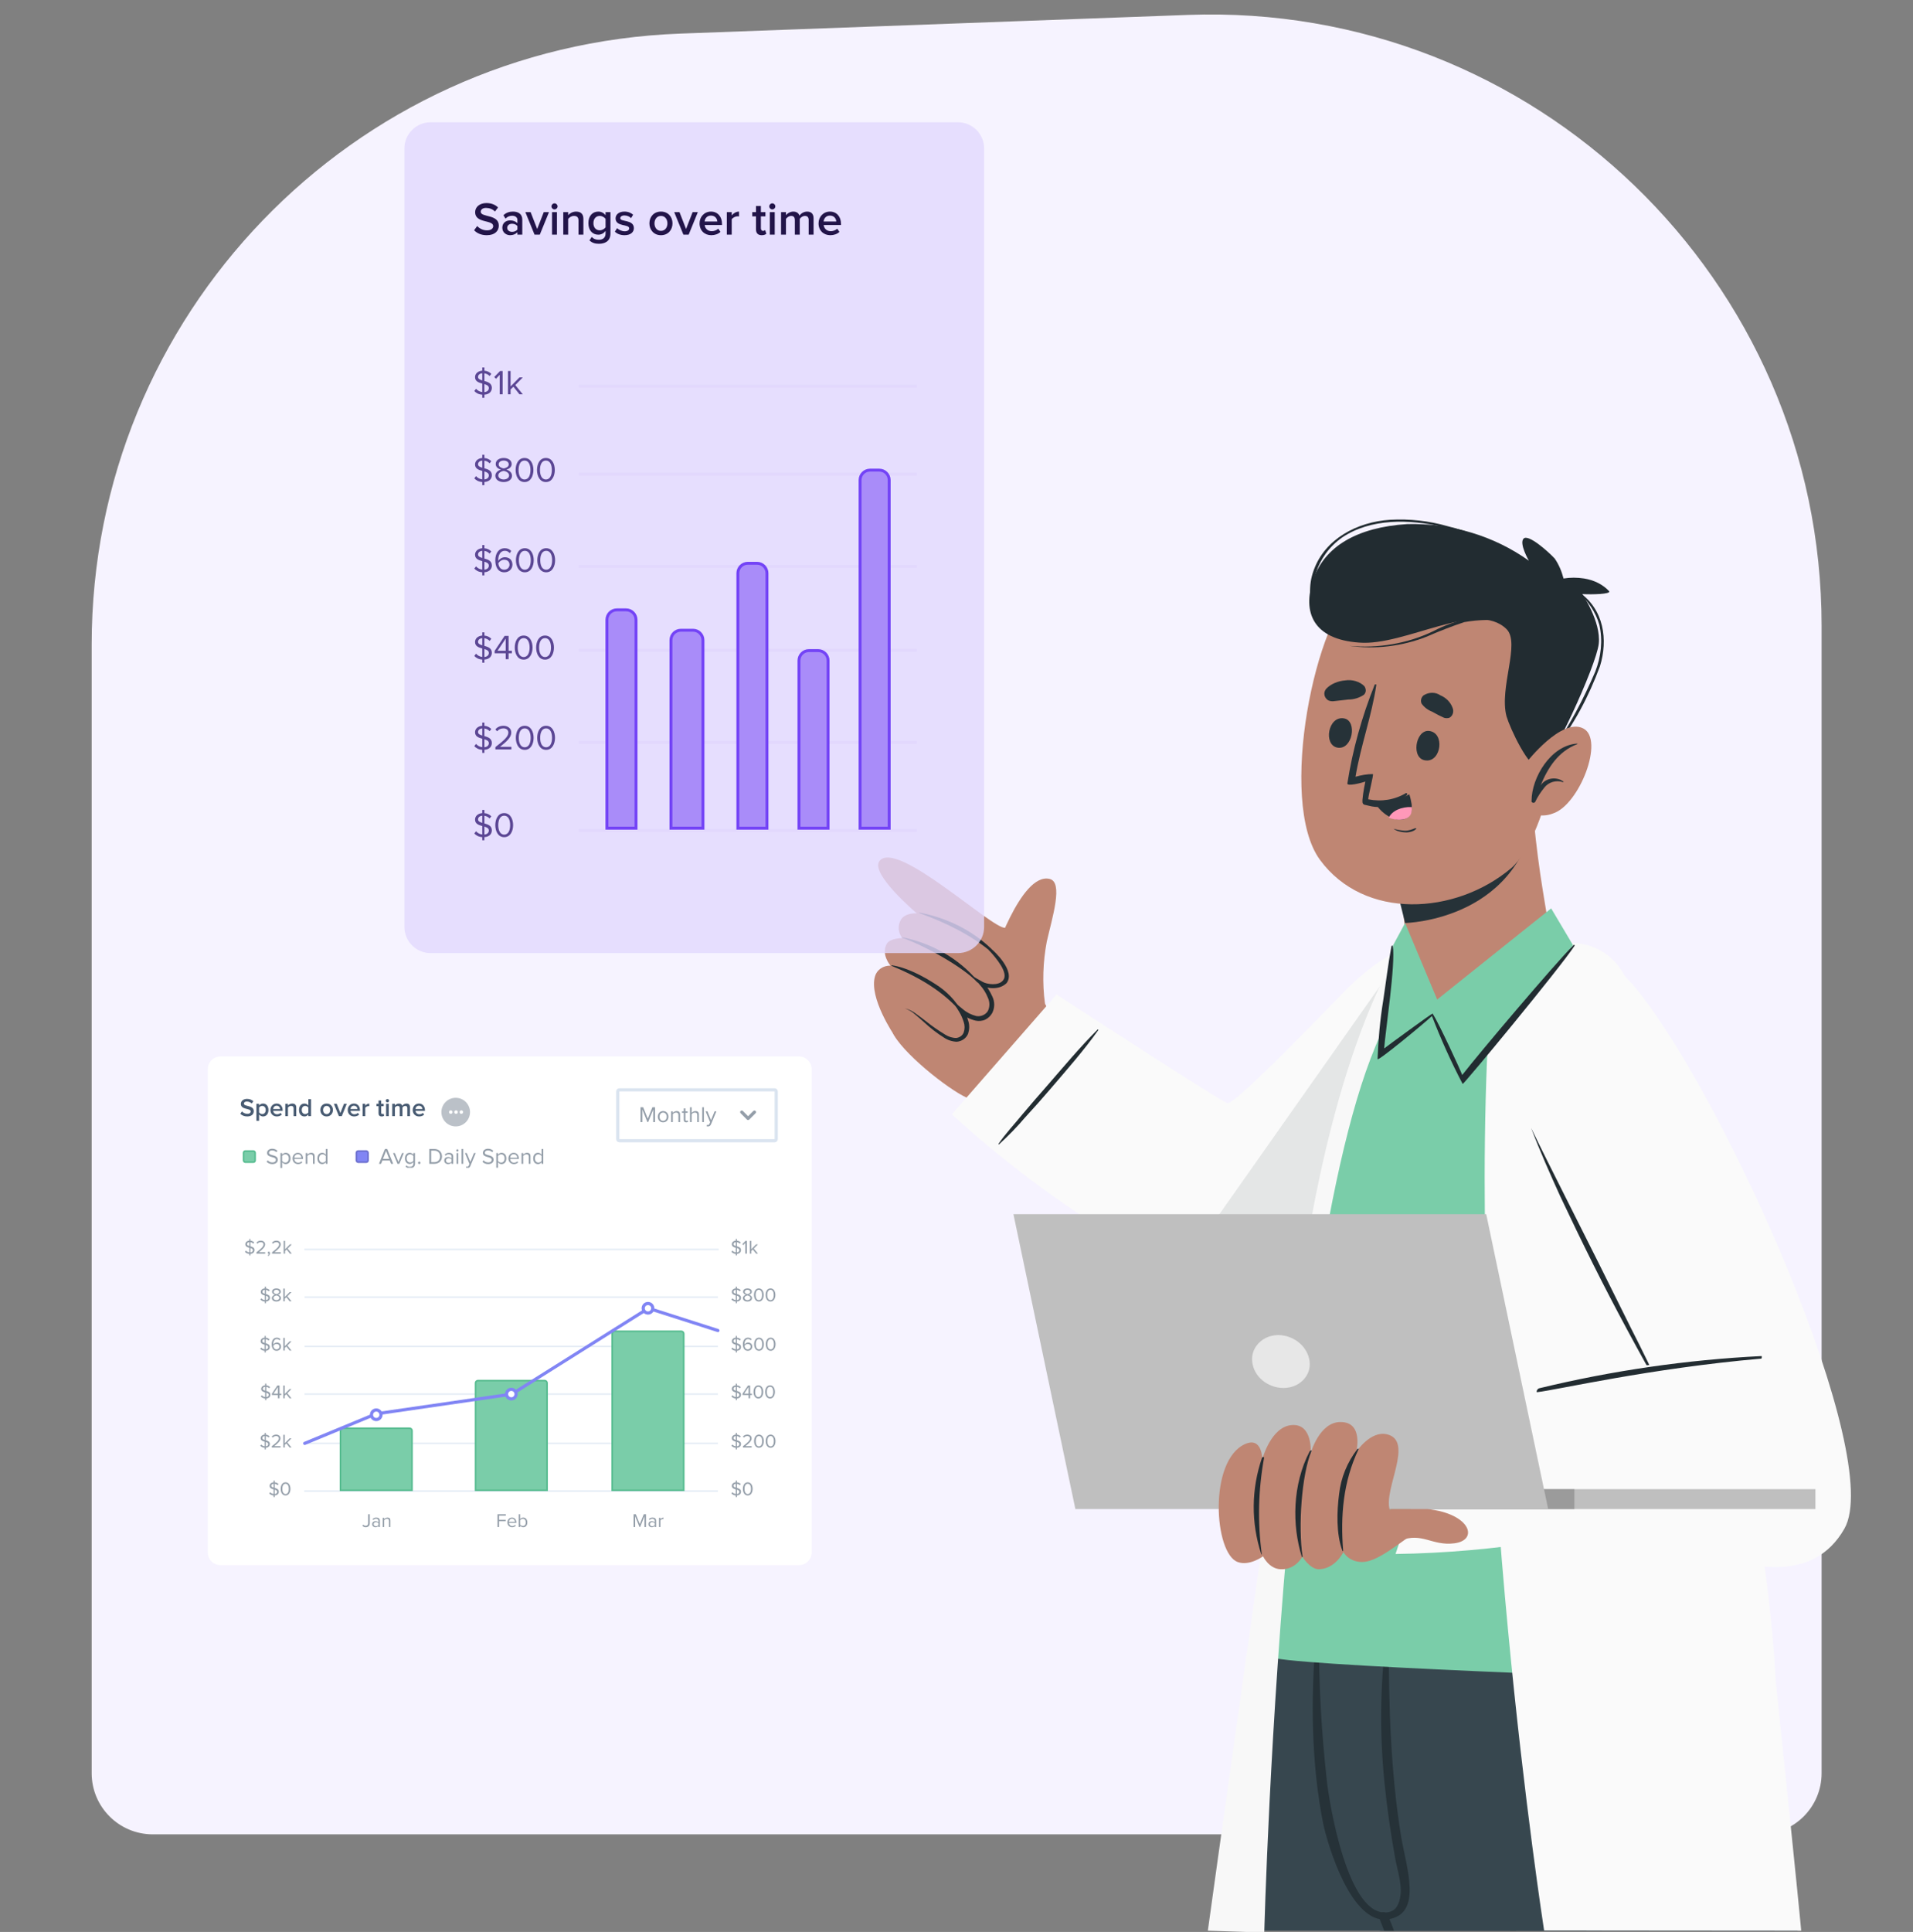<svg width="626" height="632" viewBox="0 0 626 632" fill="none" xmlns="http://www.w3.org/2000/svg">
<rect x="0" y="0" width="626" height="632" fill="#808080" stroke="none"/>
<g clip-path="url(#clip0_8494_22173)">
<path d="M30 210.856C30 103.262 115.122 14.95 222.643 10.991L388.732 4.877C501.998 0.708 596.09 91.4 596.09 204.742V580.064C596.09 591.109 587.136 600.064 576.09 600.064H50C38.954 600.064 30 591.109 30 580.064V210.856Z" fill="#F6F3FF"/>
<path d="M317.601 300.983C326.237 304.265 343.063 327.996 344.031 332.852C344.998 337.708 322.217 361.028 317.303 359.455C312.39 357.882 296.979 346.051 292.587 338.733C288.045 331.142 308.965 297.7 317.601 300.983Z" fill="#BF8673"/>
<path d="M332.118 330.46C322.96 327.519 324.747 314.183 324.747 314.183C324.747 314.183 333.979 285.323 343.434 287.511C348.05 288.537 344.327 300.163 342.54 308.028C341.275 314.73 341.051 321.569 341.945 328.271C339.339 330.733 335.542 331.554 332.118 330.46Z" fill="#BF8673"/>
<path d="M328.991 303.514C324.822 304.129 293.479 274.517 287.821 281.629C284.545 285.733 300.031 298.795 300.031 298.795C300.031 298.795 296.308 298.453 294.819 300.847C293.702 302.761 293.851 305.087 295.266 306.865C295.266 306.865 291.171 306.933 290.203 308.711C288.193 312.199 291.395 315.892 291.395 315.892C289.012 315.824 286.928 317.26 286.332 319.38C284.247 326.424 292.66 338.734 292.66 338.734C292.809 338.529 295.936 329.775 295.936 329.775C301.668 330.869 310.156 344.068 315.069 339.144C317.898 336.272 314.697 331.074 314.474 330.664C314.846 330.938 320.951 335.451 323.631 331.074C326.311 326.766 319.983 321.295 319.611 320.953C320.132 321.226 326.683 324.988 328.768 320.406C330.927 315.892 323.929 310.147 323.929 310.147C323.929 310.147 327.204 312.268 329.736 308.438C330.852 306.865 331.076 303.172 328.991 303.514Z" fill="#BF8673"/>
<path d="M300.701 298.658C309.412 301.667 318.569 306.386 324.45 311.515C324.674 311.72 324.45 310.489 324.301 310.284C317.973 304.266 309.709 300.162 300.776 298.521V298.658H300.701Z" fill="#222C31"/>
<path d="M319.759 321.294C320.056 321.567 320.131 321.157 319.907 320.884C313.728 313.566 304.943 308.505 295.116 306.59C295.116 306.59 295.042 306.727 295.116 306.727C302.933 309.463 315.292 316.507 319.759 321.294Z" fill="#222C31"/>
<path d="M314.846 331.143C312.836 327.381 309.784 324.236 306.061 321.91C302.041 319.312 296.607 316.439 291.767 315.755C291.767 315.755 291.618 315.961 291.767 315.961C300.701 319.654 308.667 324.236 314.697 331.348C314.772 331.485 314.995 331.28 314.846 331.143Z" fill="#222C31"/>
<path d="M329.364 321.636C326.61 324.235 322.366 323.14 320.728 322.251L321.696 321.294C322.962 322.662 323.93 324.235 324.674 325.876C325.568 327.654 325.568 329.637 324.674 331.415C324.153 332.305 323.409 333.057 322.441 333.536C321.473 334.014 320.282 334.083 319.239 333.877C317.304 333.399 315.517 332.51 314.028 331.21L315.294 330.321C315.964 331.484 316.485 332.715 316.857 334.014C317.304 335.382 317.229 336.818 316.783 338.186C316.187 339.622 314.773 340.648 313.06 340.785C311.571 340.716 310.082 340.238 308.891 339.417C306.583 337.981 304.499 336.339 302.489 334.493C301.521 333.604 300.478 332.715 299.511 331.894C298.543 331.005 297.352 330.321 296.086 329.843C297.426 330.184 298.692 330.8 299.734 331.621C300.851 332.441 301.893 333.194 302.935 334.014C304.945 335.656 307.179 337.16 309.412 338.528C310.455 339.143 311.646 339.554 312.911 339.554C314.028 339.417 314.996 338.733 315.368 337.707C315.74 336.613 315.74 335.45 315.368 334.356C314.996 333.194 314.549 332.099 313.879 331.005L311.571 327.244L315.07 330.116C316.336 331.21 317.825 331.963 319.463 332.373C320.952 332.646 322.515 331.963 323.26 330.732C323.93 329.364 323.93 327.791 323.26 326.355C322.664 324.85 321.771 323.414 320.654 322.183L318.197 319.311L321.622 321.226C322.962 321.978 326.759 322.593 328.248 320.678C330.183 318.353 326.014 313.429 323.557 310.762C323.334 310.557 324.376 310.42 324.153 310.215C325.493 311.241 332.417 317.738 329.364 321.636Z" fill="#222C31"/>
<path d="M345.741 325.329L311.495 364.516C311.495 364.516 382.445 431.332 421.009 417.859C429.868 414.713 454.362 384.212 469.624 334.425C474.016 320.2 468.73 294.554 439.1 325.192C409.469 355.831 403.067 360.823 401.727 360.891C400.387 360.96 345.741 325.329 345.741 325.329Z" fill="#FAFAFA"/>
<path d="M326.757 374.158C329.065 370.807 331.969 367.729 334.649 364.447C337.329 361.232 339.934 358.292 342.615 355.214C347.975 349.059 353.261 342.699 359.142 336.818C359.217 336.749 359.291 336.749 359.366 336.818C359.44 336.886 359.44 336.954 359.366 337.023C354.601 343.725 349.092 349.948 343.657 356.308C340.977 359.454 338.222 362.532 335.393 365.609C332.787 368.687 329.958 371.559 326.98 374.295C326.832 374.5 326.683 374.295 326.757 374.158Z" fill="#222C31"/>
<path opacity="0.1" d="M453.247 320.2L386.69 414.714L428.977 424.425L453.247 320.2Z" fill="#263238"/>
<path d="M403.885 631.574H524.194C525.757 615.776 527.246 600.662 528.586 586.984C528.661 585.822 528.809 584.659 528.958 583.496C532.83 543.968 535.51 516.612 535.51 516.612H419.817C419.817 516.612 419.817 516.749 419.817 516.954C419.221 521.605 412.372 570.844 403.885 631.574Z" fill="#37474F"/>
<path d="M494.194 631.575H496.056C498.289 610.853 500.374 590.063 502.309 569.341C502.533 566.537 502.83 563.801 503.128 560.997C504.022 551.423 504.915 541.849 505.808 532.343C505.808 532.001 505.362 532.001 505.287 532.343C504.319 540.823 503.351 549.235 502.458 557.715C502.16 560.792 501.788 563.87 501.49 566.947C499.033 588.49 496.577 610.032 494.194 631.575Z" fill="#263238"/>
<path d="M433.442 516.611L450.863 622.272L451.459 625.828L452.352 631.505H553.751L560.675 595.737C560.824 594.985 560.973 594.233 561.122 593.549C569.758 548.617 575.937 516.543 575.937 516.543L433.442 516.611Z" fill="#263238"/>
<path d="M421.31 516.543C421.31 516.543 421.31 516.68 421.31 517.022C422.352 523.108 433.37 588.283 451.61 631.641H588.223C581.299 567.698 575.567 516.543 575.567 516.543H421.31Z" fill="#37474F"/>
<path d="M563.132 534.872C565.813 567.083 568.418 599.294 571.098 631.505H572.736C569.833 599.294 567.004 567.083 564.175 534.872C564.175 534.256 563.058 534.256 563.132 534.872Z" fill="#263238"/>
<path d="M430.613 535.486C430.613 535.007 431.581 534.871 431.581 535.486C431.581 550.942 432.4 566.398 434.112 581.785C434.782 588.898 441.036 628.358 454.511 625.486C456.744 625.007 457.935 623.024 458.308 619.809C458.754 616.116 457.191 611.466 456.521 607.705C455.032 599.43 453.841 591.155 453.022 582.811C451.458 567.287 451.607 551.626 453.543 536.17C453.543 535.965 453.766 535.76 453.99 535.76C454.213 535.76 454.436 535.965 454.436 536.17C454.436 557.712 455.032 579.255 458.457 600.592C460.169 610.851 465.753 626.306 454.064 627.879C442.152 629.521 434.484 603.601 432.995 596.557C429.049 576.793 428.901 555.456 430.613 535.486Z" fill="#263238"/>
<path d="M451.311 627.402L451.46 627.744C451.981 629.043 452.428 630.342 452.949 631.573H456.15C455.703 630.342 455.182 628.975 454.661 627.744C454.512 627.333 454.289 626.855 454.065 626.444C453.768 625.76 452.949 625.35 452.13 625.624C451.46 625.897 451.013 626.718 451.311 627.402Z" fill="#263238"/>
<path d="M499.255 548.345C499.255 546.635 499.404 544.925 499.851 543.215C499.925 543.079 500.074 543.01 500.223 543.079C500.297 543.079 500.372 543.147 500.372 543.215C500.744 544.652 500.968 546.156 501.042 547.661C501.265 549.37 501.489 551.08 501.712 552.721C502.084 556.209 502.754 559.629 503.648 563.048C505.36 569.477 508.934 575.29 513.922 580.009C518.91 584.522 524.791 588.078 531.343 590.54C538.564 593.344 546.158 594.439 553.677 596.422C553.826 596.49 553.9 596.627 553.826 596.764C553.826 596.901 553.677 596.969 553.528 596.969C545.413 597.174 536.852 595.259 529.332 592.592C522.558 590.267 516.378 586.642 511.167 581.923C505.956 577.136 502.308 571.118 500.595 564.553C499.702 561.133 499.255 557.714 499.181 554.226C499.032 552.243 499.106 550.328 499.255 548.345Z" fill="#263238"/>
<path d="M417.289 542.463C432.848 545.472 562.165 549.849 572.737 549.849C576.013 546.908 563.059 352.069 520.4 312.95C511.243 304.539 485.93 297.768 469.849 305.086C458.012 310.42 459.352 320.336 449.078 341.058C428.456 382.502 414.832 539.317 417.289 542.463Z" fill="#7ACDA9"/>
<path d="M552.635 427.433C553.305 426.886 554.347 426.955 554.943 427.57C555.539 428.186 555.464 429.143 554.794 429.69C554.198 430.306 553.156 430.306 552.561 429.758C552.486 429.69 552.486 429.69 552.412 429.622C551.816 429.006 551.891 428.049 552.635 427.502V427.433Z" fill="white"/>
<path d="M544.073 414.714C544.967 414.645 545.785 415.329 545.785 416.15C545.86 416.971 545.115 417.723 544.222 417.723C544.148 417.723 543.999 417.723 543.924 417.723C543.031 417.791 542.286 417.176 542.212 416.423C542.212 416.355 542.212 416.287 542.212 416.218C542.212 415.398 543.031 414.714 543.924 414.714C543.924 414.714 543.999 414.714 544.073 414.714Z" fill="white"/>
<path d="M554.57 418.953C553.826 417.995 554.049 416.764 555.091 416.08C556.134 415.396 557.474 415.601 558.218 416.559C558.293 416.627 558.367 416.764 558.367 416.832C559.112 417.722 558.963 418.953 557.995 419.636C557.92 419.705 557.846 419.773 557.772 419.773C556.655 420.389 555.315 420.047 554.645 419.089C554.645 419.021 554.57 418.953 554.57 418.953Z" fill="white"/>
<path d="M550.328 441.796C549.36 442.479 547.945 442.343 547.201 441.385C546.456 440.496 546.605 439.197 547.647 438.513C547.722 438.445 547.871 438.376 547.945 438.308C548.913 437.624 550.253 437.692 550.998 438.581C551.072 438.65 551.146 438.718 551.146 438.786C551.816 439.744 551.519 441.043 550.476 441.659C550.402 441.796 550.402 441.796 550.328 441.796Z" fill="white"/>
<path d="M541.392 427.024C544.221 430.922 546.752 434.957 548.911 439.129C542.434 431.948 536.851 424.083 532.384 415.74C535.66 419.364 538.637 423.126 541.392 427.024Z" fill="white"/>
<path d="M472.976 329.091C485.111 331.279 499.777 322.594 507.297 308.643C507.818 307.685 505.808 297.905 504.021 285.869C502.979 278.551 501.936 270.413 501.639 262.89C501.564 261.386 453.545 276.089 453.545 276.089C453.545 276.089 459.277 291.614 459.724 304.676C459.724 305.702 459.65 306.728 459.501 307.753C459.501 307.89 459.501 308.095 459.501 308.301C458.607 314.182 461.213 327.039 472.976 329.091Z" fill="#BF8673"/>
<path d="M512.06 308.574C512.06 308.574 526.652 306.181 533.204 322.389C539.755 338.597 577.097 469.835 581.074 549.85C588.817 624.052 589.412 631.574 589.412 631.574L505.286 631.506C505.286 631.506 479.75 467.715 487.195 334.22C487.195 334.288 504.392 324.646 512.06 308.574Z" fill="#FAFAFA"/>
<path d="M395.251 631.573L413.714 632.189C413.714 632.189 420.712 360.002 462.627 322.114L459.426 308.3C459.426 308.3 438.506 336.066 426.519 414.097C414.533 492.129 395.251 631.573 395.251 631.573Z" fill="#F8F8F8"/>
<path d="M502.978 261.591C491.96 263.848 453.396 276.09 453.396 276.09L459.798 301.941C459.798 301.941 499.405 301.257 502.978 261.591Z" fill="#263238"/>
<path d="M505.063 337.844C506.552 354.736 520.102 477.904 518.687 483.991C518.687 483.991 583.234 535.83 603.559 500.062C616.736 476.81 565.516 361.096 536.034 324.166C522.484 307.138 502.085 302.419 505.063 337.844Z" fill="#FAFAFA"/>
<path d="M485.351 339.422C492.604 366.377 541.813 461.554 545.275 467.157C545.275 467.157 585.417 501.836 593.989 465.037C602.562 428.238 550.056 369.254 514.86 333.667C493.758 312.163 480.323 320.719 485.351 339.422Z" fill="#FAFAFA"/>
<path d="M544.453 456.48C540.331 449.439 536.375 442.246 532.501 435.052C528.627 427.859 524.835 420.59 521.208 413.321C517.581 406.053 514.037 398.708 510.575 391.363C507.196 383.943 503.899 376.523 501.014 368.951C504.558 376.296 508.267 383.564 511.894 390.833L522.857 412.64L533.737 434.522C537.446 441.791 540.991 449.06 544.453 456.48Z" fill="#222C31"/>
<path d="M473.812 457.011L456.667 508.347C523.103 507.439 577.752 486.01 587.643 477.909C595.556 471.397 597.04 464.355 594.979 456.178C593.083 448.53 585.5 443.154 577.01 443.381C547.913 444.214 481.313 453.906 473.812 457.011Z" fill="#FAFAFA"/>
<path d="M576.431 443.609C551.868 444.821 527.469 448.379 503.73 454.134C503.071 454.21 502.576 455.421 502.989 455.421C509.665 454.664 539.833 447.622 576.348 444.442C576.513 444.442 576.596 443.609 576.431 443.609Z" fill="#222C31"/>
<path d="M594.071 487.147H435.317V493.658H594.071V487.147Z" fill="#BFBFBF"/>
<path d="M515.189 487.147H435.317V493.658H515.189V487.147Z" fill="#9B9B9B"/>
<path d="M506.618 493.659H351.903L331.626 397.194H486.341L506.618 493.659Z" fill="#BFBFBF"/>
<path d="M428.559 445.426C429.054 449.741 425.674 453.527 421.058 453.982C420.729 453.982 420.316 454.057 419.987 454.057C414.711 453.982 410.26 450.271 409.766 445.426C409.271 441.185 412.568 437.324 417.267 436.794C417.596 436.794 418.009 436.718 418.338 436.718C423.614 436.869 427.982 440.58 428.559 445.426Z" fill="#E7E7E7"/>
<path d="M468.454 498.05C461.448 501.533 452.958 509.862 447.023 510.846C444.056 511.376 441.089 510.165 439.605 507.742C439.605 507.742 436.967 513.269 431.527 513.345C428.725 513.345 426.169 509.256 426.169 509.256C426.169 509.256 423.944 513.572 419.081 513.345C415.207 513.193 413.311 509.105 413.311 509.105C413.311 509.105 408.942 512.361 405.068 510.998C397.238 508.272 395.424 477.682 407.459 472.382C413.064 469.883 413.064 477.379 413.064 477.379C413.064 477.379 415.866 466.627 422.79 466.173C429.714 465.719 428.89 475.41 428.89 475.41C428.89 475.41 431.774 464.961 438.863 465.188C446.282 465.34 443.809 474.956 443.809 474.956C443.809 474.956 448.425 467.914 453.865 469.202C462.849 471.322 452.628 487.222 454.772 493.885H466.641L468.454 498.05Z" fill="#BF8673"/>
<path d="M458.316 503.956C465.323 501.154 468.62 505.773 475.873 504.864C483.951 503.88 481.313 495.173 467.136 493.658H454.854L458.316 503.956Z" fill="#BF8673"/>
<path d="M412.899 508.423C412.899 508.423 412.899 508.499 412.899 508.423C412.734 508.499 412.734 508.499 412.734 508.423C409.355 498.125 409.437 487.146 412.981 476.849C413.146 476.546 413.723 476.546 413.641 476.924C411.745 487.373 411.498 497.974 412.899 508.423Z" fill="#222C31"/>
<path d="M426.25 509.256C426.25 509.407 426.003 509.407 426.003 509.256C422.788 499.034 422.871 485.708 428.558 474.804C428.806 474.426 429.383 474.274 429.135 474.729C425.921 482.452 424.767 499.488 426.25 509.256Z" fill="#222C31"/>
<path d="M444.551 474.123C439.523 484.723 438.616 495.778 439.523 507.287C439.523 507.439 439.275 507.439 439.275 507.287C437.215 501.76 437.462 494.415 438.204 488.736C438.781 483.436 440.841 478.363 444.221 473.971C444.303 473.82 444.715 473.896 444.551 474.123Z" fill="#222C31"/>
<path d="M459.797 301.941L470.295 326.971L507.593 297.154L514.74 309.19C514.74 309.19 478.707 354.805 478.633 352.617L469.029 331.553L452.055 344.752L455.852 309.258L459.797 301.941Z" fill="#7ACDA9"/>
<path d="M452.65 327.175C453.544 321.293 454.214 315.48 455.33 309.53C455.33 309.325 455.777 309.257 455.777 309.462C456.745 315.206 453.32 337.57 452.948 342.972C453.618 342.425 468.657 331.415 468.806 331.551C470.965 334.971 478.037 350.29 478.484 351.658C484.142 344.408 508.189 315.959 514.889 309.188C515.038 308.983 515.41 309.12 515.261 309.393C510.125 317.121 479.005 354.735 478.633 354.598C474.836 347.349 471.486 339.895 468.582 332.372C465.977 334.834 450.789 347.349 450.789 346.46C451.012 340.032 451.608 333.603 452.65 327.175Z" fill="#222C31"/>
<path d="M509.959 210.724C515.576 226.724 506.86 273.493 494.464 284.043C476.258 299.339 446.431 301.097 431.904 281.229C417.959 262.065 430.549 201.23 444.494 191.736C465.218 177.67 501.63 186.988 509.959 210.724Z" fill="#BF8673"/>
<path d="M467.557 239.101C472.928 239.6 471.631 249.26 466.631 248.76C461.63 248.427 463.112 238.767 467.557 239.101Z" fill="#263238"/>
<path d="M439.866 235.012C434.576 234.005 432.934 243.735 437.677 244.573C442.603 245.412 444.245 235.851 439.866 235.012Z" fill="#263238"/>
<path d="M472.535 234.803C471.308 234.264 469.905 233.546 468.678 232.828C467.275 232.289 466.048 231.392 465.171 230.135C464.821 229.238 464.996 228.16 465.873 227.442C467.626 226.365 469.73 226.365 471.308 227.442C473.061 228.16 474.639 229.597 475.34 231.571C475.866 232.828 475.34 234.264 474.288 234.803C473.762 234.982 473.061 234.982 472.535 234.803Z" fill="#263238"/>
<path d="M436.163 229.407C437.847 229.217 439.53 229.028 441.214 228.838C443.108 228.838 444.791 228.27 446.264 227.322C447.106 226.564 447.106 225.427 446.475 224.48C445.002 222.964 442.477 222.206 440.162 222.585C437.847 222.774 435.532 223.722 434.059 225.238C433.007 226.375 433.217 227.891 434.269 228.838C434.69 229.217 435.322 229.407 436.163 229.407Z" fill="#263238"/>
<path d="M463.103 270.92C462.123 271.289 461.144 271.75 459.772 271.75C458.401 271.658 457.225 271.473 456.05 271.104C455.854 271.104 456.05 271.104 456.05 271.104C456.834 271.842 458.597 272.303 460.36 272.303C461.928 272.211 463.103 271.658 463.495 271.012C463.495 270.92 463.103 270.92 463.103 270.92Z" fill="#263238"/>
<path d="M460.404 260.069C458.323 262.352 455.296 263.756 452.08 263.932C450.756 264.108 449.243 263.932 447.918 263.581C447.729 263.581 447.351 263.405 447.162 263.405L446.405 263.23C446.027 263.054 445.837 262.703 445.837 262.352C445.837 262.176 445.837 262.176 445.837 262.001V261.649C446.027 259.191 446.783 255.679 446.783 255.679C445.837 256.031 440.54 257.435 440.919 256.206C442.621 245.32 445.648 234.433 449.81 224.074C449.81 223.722 450.567 223.898 450.378 224.074C448.864 234.258 445.27 243.915 443.567 254.099C445.459 253.572 447.351 253.221 449.243 253.221C449.621 253.221 447.729 260.245 447.729 261.474C452.08 262.352 456.432 261.649 460.215 259.367C460.404 259.542 460.594 259.718 460.404 260.069Z" fill="#263238"/>
<path d="M449.938 262.597C451.101 264.615 452.844 266.266 454.975 267.367C456.137 267.917 457.493 268.284 458.849 268.1C461.754 267.733 462.142 265.349 461.948 263.147C461.754 262.047 461.56 260.946 461.173 259.845C457.686 261.863 453.812 262.78 449.938 262.597Z" fill="#263238"/>
<path d="M454.456 267.505C455.704 267.96 457.16 268.264 458.616 268.112C461.735 267.809 462.151 265.834 461.943 264.012C458.616 263.86 455.496 265.227 454.456 267.505Z" fill="#FF98B9"/>
<path d="M492.991 234.352C490.492 225.011 497.605 210.384 492.991 205.802C483.187 196.11 459.733 211.442 444.739 210.208C429.744 209.151 426.091 200.339 429.744 189.589C433.397 178.839 443.97 172.495 460.502 171.437C474.92 171.085 488.954 175.314 500.296 183.421C500.296 183.421 497.028 177.782 498.566 176.196C500.104 174.61 506.64 180.425 508.754 182.716C510.1 184.655 511.061 186.946 511.638 189.237C513.945 188.884 516.06 188.884 518.366 189.237C521.634 189.765 524.518 191.175 526.633 193.466C526.825 194.347 521.442 194.524 517.79 194.347C517.79 194.347 523.941 203.335 523.172 210.56C522.403 217.786 507.024 251.093 503.948 251.27C500.296 251.622 494.144 238.229 492.991 234.352Z" fill="#222C31"/>
<path d="M516.636 193.647C516.636 193.647 516.251 193.647 516.443 193.647C519.711 196.643 522.211 200.344 523.364 204.397C524.517 209.508 523.941 214.795 522.018 219.729C518.174 228.717 513.56 237.529 507.793 245.635C507.6 245.811 507.985 246.164 508.177 245.811C514.905 237.352 519.904 227.836 523.556 217.967C526.248 209.332 524.902 199.287 516.636 193.647Z" fill="#222C31"/>
<path d="M441.472 211.269C450.891 212.15 460.503 210.564 468.962 206.511C472.614 204.573 476.651 203.163 480.689 202.282C485.11 201.577 489.532 201.753 493.953 202.458L441.472 211.269ZM493.953 202.458C494.145 202.458 494.338 202.634 494.338 202.81C494.338 202.986 494.145 203.163 493.953 203.163C488.955 202.634 484.149 202.634 479.151 203.515C474.921 204.925 470.884 206.511 466.847 208.273C458.773 211.446 449.93 212.503 441.472 211.269L493.953 202.458Z" fill="#222C31"/>
<path d="M491.837 179.194C486.262 176.022 480.11 173.731 473.767 172.145C467.615 170.382 461.271 169.678 454.927 170.03C443.969 170.735 433.588 176.374 429.936 186.419C428.014 191.53 428.398 196.993 430.705 201.928C430.897 202.104 431.089 202.104 431.089 201.928C431.089 201.928 431.282 201.751 431.282 201.575C427.437 192.411 430.705 181.837 439.163 175.846C448.583 169.501 461.079 169.854 472.036 172.321C478.765 174.26 485.301 176.551 491.837 179.194C491.837 179.194 491.645 179.37 491.837 179.194Z" fill="#222C31"/>
<path d="M499.621 249.272C499.621 249.272 510.997 234.674 518.083 238.28C525.169 241.887 516.777 263.355 508.199 266.103C503.91 267.82 498.689 266.103 496.824 262.153C496.824 261.981 496.638 261.981 496.638 261.809L499.621 249.272Z" fill="#BF8673"/>
<path d="M516.13 243.243C516.13 243.243 516.327 243.243 516.13 243.428C509.835 245.839 506.491 251.216 504.13 256.964C505.507 254.739 508.655 253.997 511.015 255.295C511.212 255.48 511.409 255.48 511.605 255.666V255.851C511.605 255.851 511.605 255.851 511.409 255.851C509.245 255.11 506.687 255.851 505.31 257.705C504.13 259.189 503.146 260.672 502.359 262.341C501.966 262.897 500.982 262.526 501.179 261.97C501.179 254.368 507.474 243.799 516.13 243.243Z" fill="#263238"/>
<path fill-rule="evenodd" clip-rule="evenodd" d="M132.342 48.569C132.342 43.836 136.178 40 140.911 40H313.469C318.201 40 322.038 43.836 322.038 48.569V303.218C322.038 307.95 318.201 311.787 313.469 311.787H140.911C136.178 311.787 132.342 307.95 132.342 303.218V48.569Z" fill="#E2D8FD" fill-opacity="0.8"/>
<path d="M159.291 76.941C157.417 76.941 156.061 76.271 155.147 75.326L156.153 73.94C156.838 74.686 157.951 75.357 159.368 75.357C160.83 75.357 161.394 74.641 161.394 73.955C161.394 71.822 155.482 73.147 155.482 69.415C155.482 67.724 156.945 66.428 159.185 66.428C160.754 66.428 162.049 66.946 162.978 67.861L161.973 69.186C161.165 68.379 160.084 68.013 159.017 68.013C157.981 68.013 157.311 68.531 157.311 69.278C157.311 71.182 163.222 70.009 163.222 73.787C163.222 75.478 162.019 76.941 159.291 76.941ZM170.912 76.758H169.313V75.951C168.764 76.591 167.896 76.941 166.921 76.941C165.732 76.941 164.376 76.118 164.376 74.503C164.376 72.797 165.717 72.096 166.921 72.096C167.926 72.096 168.764 72.416 169.313 73.041V71.944C169.313 71.091 168.597 70.573 167.591 70.573C166.768 70.573 166.037 70.877 165.412 71.517L164.742 70.405C165.595 69.582 166.662 69.217 167.835 69.217C169.48 69.217 170.912 69.902 170.912 71.868V76.758ZM167.561 75.844C168.246 75.844 168.932 75.585 169.313 75.082V73.955C168.932 73.452 168.246 73.193 167.561 73.193C166.662 73.193 165.976 73.726 165.976 74.519C165.976 75.326 166.662 75.844 167.561 75.844ZM176.643 76.758H174.921L171.92 69.399H173.641L175.79 74.915L177.938 69.399H179.644L176.643 76.758ZM181.456 68.501C180.908 68.501 180.466 68.059 180.466 67.51C180.466 66.962 180.908 66.52 181.456 66.52C182.005 66.52 182.447 66.962 182.447 67.51C182.447 68.059 182.005 68.501 181.456 68.501ZM182.248 76.758H180.649V69.399H182.248V76.758ZM190.906 76.758H189.306V72.157C189.306 70.999 188.712 70.633 187.813 70.633C187.005 70.633 186.304 71.121 185.923 71.609V76.758H184.324V69.399H185.923V70.39C186.411 69.811 187.371 69.217 188.529 69.217C190.113 69.217 190.906 70.07 190.906 71.578V76.758ZM195.985 79.744C194.735 79.744 193.806 79.47 192.892 78.647L193.638 77.49C194.248 78.175 195.009 78.434 195.985 78.434C197.036 78.434 198.163 77.947 198.163 76.377V75.539C197.599 76.286 196.762 76.773 195.802 76.773C193.928 76.773 192.541 75.418 192.541 72.995C192.541 70.603 193.897 69.217 195.802 69.217C196.731 69.217 197.569 69.628 198.163 70.42V69.399H199.763V76.377C199.763 79.028 197.782 79.744 195.985 79.744ZM196.274 75.341C197.021 75.341 197.798 74.9 198.163 74.366V71.609C197.798 71.075 197.021 70.633 196.274 70.633C194.994 70.633 194.187 71.578 194.187 72.995C194.187 74.412 194.994 75.341 196.274 75.341ZM204.365 76.941C203.1 76.941 201.973 76.53 201.211 75.783L201.943 74.641C202.461 75.174 203.481 75.661 204.426 75.661C205.386 75.661 205.889 75.265 205.889 74.686C205.889 73.239 201.44 74.275 201.44 71.441C201.44 70.237 202.476 69.217 204.335 69.217C205.584 69.217 206.528 69.658 207.184 70.237L206.513 71.365C206.071 70.877 205.264 70.481 204.335 70.481C203.497 70.481 202.979 70.877 202.979 71.395C202.979 72.69 207.427 71.715 207.427 74.641C207.427 75.951 206.346 76.941 204.365 76.941ZM216.287 76.941C213.941 76.941 212.508 75.174 212.508 73.071C212.508 70.953 213.941 69.217 216.287 69.217C218.633 69.217 220.065 70.953 220.065 73.071C220.065 75.174 218.633 76.941 216.287 76.941ZM216.287 75.524C217.658 75.524 218.405 74.382 218.405 73.071C218.405 71.776 217.658 70.633 216.287 70.633C214.931 70.633 214.169 71.776 214.169 73.071C214.169 74.382 214.931 75.524 216.287 75.524ZM225.355 76.758H223.634L220.632 69.399H222.354L224.502 74.915L226.65 69.399H228.357L225.355 76.758ZM232.774 76.941C230.55 76.941 228.919 75.402 228.919 73.071C228.919 70.938 230.474 69.217 232.652 69.217C234.861 69.217 236.263 70.892 236.263 73.208V73.604H230.595C230.717 74.701 231.54 75.631 232.926 75.631C233.658 75.631 234.496 75.341 235.029 74.808L235.76 75.859C235.014 76.56 233.932 76.941 232.774 76.941ZM234.724 72.462C234.679 71.593 234.084 70.527 232.637 70.527C231.281 70.527 230.641 71.578 230.58 72.462H234.724ZM239.442 76.758H237.842V69.399H239.442V70.466C240.006 69.765 240.889 69.217 241.834 69.217V70.801C241.697 70.771 241.544 70.755 241.346 70.755C240.661 70.755 239.762 71.212 239.442 71.746V76.758ZM249.276 76.941C248.027 76.941 247.387 76.271 247.387 75.037V70.786H246.168V69.399H247.387V67.388H248.987V69.399H250.48V70.786H248.987V74.641C248.987 75.143 249.231 75.524 249.688 75.524C249.993 75.524 250.267 75.387 250.389 75.25L250.77 76.469C250.48 76.728 250.008 76.941 249.276 76.941ZM252.725 68.501C252.176 68.501 251.735 68.059 251.735 67.51C251.735 66.962 252.176 66.52 252.725 66.52C253.273 66.52 253.715 66.962 253.715 67.51C253.715 68.059 253.273 68.501 252.725 68.501ZM253.517 76.758H251.917V69.399H253.517V76.758ZM266.227 76.758H264.627V71.959C264.627 71.167 264.277 70.633 263.408 70.633C262.692 70.633 262.022 71.121 261.702 71.609V76.758H260.102V71.959C260.102 71.167 259.767 70.633 258.899 70.633C258.182 70.633 257.527 71.136 257.192 71.609V76.758H255.592V69.399H257.192V70.39C257.512 69.948 258.472 69.217 259.599 69.217C260.696 69.217 261.367 69.765 261.61 70.557C262.022 69.902 262.997 69.217 264.109 69.217C265.45 69.217 266.227 69.948 266.227 71.441V76.758ZM271.712 76.941C269.487 76.941 267.857 75.402 267.857 73.071C267.857 70.938 269.411 69.217 271.59 69.217C273.799 69.217 275.2 70.892 275.2 73.208V73.604H269.533C269.655 74.701 270.477 75.631 271.864 75.631C272.595 75.631 273.433 75.341 273.966 74.808L274.698 75.859C273.951 76.56 272.869 76.941 271.712 76.941ZM273.662 72.462C273.616 71.593 273.022 70.527 271.574 70.527C270.218 70.527 269.579 71.578 269.518 72.462H273.662Z" fill="#221449"/>
<path d="M189.904 271.638H299.555" stroke="#E2D8FD" stroke-width="0.952" stroke-linecap="square"/>
<path d="M189.906 242.855H299.557" stroke="#E2D8FD" stroke-width="0.952" stroke-linecap="square"/>
<path d="M189.91 212.701H299.561" stroke="#E2D8FD" stroke-width="0.952" stroke-linecap="square"/>
<path d="M189.905 185.288H299.556" stroke="#E2D8FD" stroke-width="0.952" stroke-linecap="square"/>
<path d="M189.905 155.134H299.556" stroke="#E2D8FD" stroke-width="0.952" stroke-linecap="square"/>
<path opacity="0.8" d="M157.817 274.869V273.852C156.663 273.784 155.783 273.304 155.212 272.653L155.783 271.921C156.218 272.435 156.915 272.893 157.817 272.995V270.219C156.652 269.899 155.452 269.51 155.452 268.105C155.452 266.928 156.446 266.094 157.817 265.991V264.951H158.514V266.002C159.463 266.082 160.217 266.471 160.777 267.053L160.206 267.75C159.748 267.248 159.154 266.962 158.514 266.871V269.362C159.691 269.693 160.948 270.127 160.948 271.624C160.948 272.653 160.286 273.727 158.514 273.852V274.869H157.817ZM159.966 271.693C159.966 270.95 159.314 270.641 158.514 270.401V273.007C159.6 272.893 159.966 272.241 159.966 271.693ZM156.435 268.048C156.435 268.676 157.04 268.95 157.817 269.179V266.848C157.006 266.905 156.435 267.385 156.435 268.048ZM164.991 273.864C162.9 273.864 162.077 271.773 162.077 269.922C162.077 268.059 162.9 265.991 164.991 265.991C167.07 265.991 167.905 268.059 167.905 269.922C167.905 271.773 167.07 273.864 164.991 273.864ZM164.991 273.018C166.442 273.018 166.933 271.441 166.933 269.922C166.933 268.402 166.442 266.836 164.991 266.836C163.54 266.836 163.048 268.402 163.048 269.922C163.048 271.441 163.54 273.018 164.991 273.018Z" fill="#39217A"/>
<path opacity="0.8" d="M157.817 246.302V245.285C156.663 245.217 155.783 244.737 155.212 244.086L155.783 243.354C156.218 243.869 156.915 244.326 157.817 244.428V241.652C156.652 241.332 155.452 240.943 155.452 239.538C155.452 238.361 156.446 237.527 157.817 237.424V236.384H158.514V237.435C159.463 237.515 160.217 237.904 160.777 238.486L160.206 239.184C159.748 238.681 159.154 238.395 158.514 238.304V240.795C159.691 241.126 160.948 241.56 160.948 243.057C160.948 244.086 160.286 245.16 158.514 245.285V246.302H157.817ZM159.966 243.126C159.966 242.383 159.314 242.074 158.514 241.835V244.44C159.6 244.326 159.966 243.674 159.966 243.126ZM156.435 239.481C156.435 240.109 157.04 240.383 157.817 240.612V238.281C157.006 238.338 156.435 238.818 156.435 239.481ZM167.345 245.16H162.111V244.394C164.854 242.246 166.351 240.978 166.351 239.663C166.351 238.681 165.539 238.269 164.751 238.269C163.837 238.269 163.128 238.658 162.683 239.229L162.1 238.624C162.683 237.847 163.677 237.424 164.751 237.424C166.019 237.424 167.31 238.144 167.31 239.663C167.31 241.217 165.734 242.634 163.608 244.314H167.345V245.16ZM171.709 245.297C169.617 245.297 168.795 243.206 168.795 241.355C168.795 239.492 169.617 237.424 171.709 237.424C173.788 237.424 174.622 239.492 174.622 241.355C174.622 243.206 173.788 245.297 171.709 245.297ZM171.709 244.451C173.16 244.451 173.651 242.874 173.651 241.355C173.651 239.835 173.16 238.269 171.709 238.269C170.257 238.269 169.766 239.835 169.766 241.355C169.766 242.874 170.257 244.451 171.709 244.451ZM178.705 245.297C176.614 245.297 175.791 243.206 175.791 241.355C175.791 239.492 176.614 237.424 178.705 237.424C180.785 237.424 181.619 239.492 181.619 241.355C181.619 243.206 180.785 245.297 178.705 245.297ZM178.705 244.451C180.156 244.451 180.648 242.874 180.648 241.355C180.648 239.835 180.156 238.269 178.705 238.269C177.254 238.269 176.763 239.835 176.763 241.355C176.763 242.874 177.254 244.451 178.705 244.451Z" fill="#39217A"/>
<path opacity="0.8" d="M157.817 216.783V215.766C156.663 215.698 155.783 215.218 155.212 214.567L155.783 213.835C156.218 214.35 156.915 214.807 157.817 214.909V212.133C156.652 211.813 155.452 211.424 155.452 210.019C155.452 208.842 156.446 208.008 157.817 207.905V206.865H158.514V207.916C159.463 207.996 160.217 208.385 160.777 208.968L160.206 209.665C159.748 209.162 159.154 208.876 158.514 208.785V211.276C159.691 211.607 160.948 212.041 160.948 213.538C160.948 214.567 160.286 215.641 158.514 215.766V216.783H157.817ZM159.966 213.607C159.966 212.864 159.314 212.556 158.514 212.316V214.921C159.6 214.807 159.966 214.155 159.966 213.607ZM156.435 209.962C156.435 210.59 157.04 210.864 157.817 211.093V208.762C157.006 208.819 156.435 209.299 156.435 209.962ZM166.431 215.641H165.482V213.71H161.86V212.921L165.128 208.019H166.431V212.875H167.505V213.71H166.431V215.641ZM165.482 212.875V208.899L162.808 212.875H165.482ZM171.363 215.778C169.271 215.778 168.449 213.687 168.449 211.836C168.449 209.973 169.271 207.905 171.363 207.905C173.442 207.905 174.276 209.973 174.276 211.836C174.276 213.687 173.442 215.778 171.363 215.778ZM171.363 214.932C172.814 214.932 173.305 213.355 173.305 211.836C173.305 210.316 172.814 208.75 171.363 208.75C169.911 208.75 169.42 210.316 169.42 211.836C169.42 213.355 169.911 214.932 171.363 214.932ZM178.359 215.778C176.268 215.778 175.445 213.687 175.445 211.836C175.445 209.973 176.268 207.905 178.359 207.905C180.439 207.905 181.273 209.973 181.273 211.836C181.273 213.687 180.439 215.778 178.359 215.778ZM178.359 214.932C179.81 214.932 180.302 213.355 180.302 211.836C180.302 210.316 179.81 208.75 178.359 208.75C176.908 208.75 176.417 210.316 176.417 211.836C176.417 213.355 176.908 214.932 178.359 214.932Z" fill="#39217A"/>
<path opacity="0.8" d="M157.817 188.216V187.199C156.663 187.131 155.783 186.651 155.212 186L155.783 185.268C156.218 185.783 156.915 186.24 157.817 186.342V183.566C156.652 183.246 155.452 182.857 155.452 181.452C155.452 180.275 156.446 179.441 157.817 179.338V178.298H158.514V179.349C159.463 179.429 160.217 179.818 160.777 180.401L160.206 181.098C159.748 180.595 159.154 180.309 158.514 180.218V182.709C159.691 183.04 160.948 183.474 160.948 184.971C160.948 186 160.286 187.074 158.514 187.199V188.216H157.817ZM159.966 185.04C159.966 184.297 159.314 183.989 158.514 183.749V186.354C159.6 186.24 159.966 185.588 159.966 185.04ZM156.435 181.395C156.435 182.023 157.04 182.297 157.817 182.526V180.195C157.006 180.252 156.435 180.732 156.435 181.395ZM165.025 187.211C162.888 187.211 162.077 185.348 162.077 183.269C162.077 181.212 163.037 179.338 165.185 179.338C166.156 179.338 166.819 179.704 167.288 180.252L166.808 180.96C166.419 180.503 165.974 180.183 165.185 180.183C163.7 180.183 163.037 181.68 163.037 183.177C163.037 183.28 163.037 183.372 163.037 183.474C163.368 182.949 164.214 182.286 165.196 182.286C166.568 182.286 167.688 183.097 167.688 184.72C167.688 186.034 166.682 187.211 165.025 187.211ZM164.979 186.365C166.156 186.365 166.728 185.474 166.728 184.754C166.728 183.634 165.951 183.109 164.979 183.109C164.214 183.109 163.482 183.577 163.071 184.24C163.151 185.188 163.654 186.365 164.979 186.365ZM171.742 187.211C169.651 187.211 168.828 185.12 168.828 183.269C168.828 181.406 169.651 179.338 171.742 179.338C173.822 179.338 174.656 181.406 174.656 183.269C174.656 185.12 173.822 187.211 171.742 187.211ZM171.742 186.365C173.193 186.365 173.685 184.788 173.685 183.269C173.685 181.749 173.193 180.183 171.742 180.183C170.291 180.183 169.799 181.749 169.799 183.269C169.799 184.788 170.291 186.365 171.742 186.365ZM178.739 187.211C176.648 187.211 175.825 185.12 175.825 183.269C175.825 181.406 176.648 179.338 178.739 179.338C180.818 179.338 181.652 181.406 181.652 183.269C181.652 185.12 180.818 187.211 178.739 187.211ZM178.739 186.365C180.19 186.365 180.681 184.788 180.681 183.269C180.681 181.749 180.19 180.183 178.739 180.183C177.287 180.183 176.796 181.749 176.796 183.269C176.796 184.788 177.287 186.365 178.739 186.365Z" fill="#39217A"/>
<path opacity="0.8" d="M157.817 158.697V157.68C156.663 157.611 155.783 157.132 155.212 156.48L155.783 155.749C156.218 156.263 156.915 156.72 157.817 156.823V154.046C156.652 153.726 155.452 153.338 155.452 151.932C155.452 150.755 156.446 149.921 157.817 149.818V148.779H158.514V149.83C159.463 149.91 160.217 150.298 160.777 150.881L160.206 151.578C159.748 151.075 159.154 150.79 158.514 150.698V153.189C159.691 153.521 160.948 153.955 160.948 155.452C160.948 156.48 160.286 157.554 158.514 157.68V158.697H157.817ZM159.966 155.52C159.966 154.778 159.314 154.469 158.514 154.229V156.834C159.6 156.72 159.966 156.069 159.966 155.52ZM156.435 151.875C156.435 152.504 157.04 152.778 157.817 153.006V150.675C157.006 150.733 156.435 151.212 156.435 151.875ZM164.819 157.691C163.311 157.691 162.088 156.926 162.088 155.623C162.088 154.606 162.957 153.909 163.905 153.624C163.025 153.372 162.214 152.789 162.214 151.795C162.214 150.424 163.551 149.818 164.819 149.818C166.076 149.818 167.436 150.424 167.436 151.795C167.436 152.789 166.613 153.372 165.734 153.624C166.682 153.909 167.55 154.606 167.55 155.623C167.55 156.914 166.316 157.691 164.819 157.691ZM164.819 153.235C165.288 153.155 166.476 152.846 166.476 151.921C166.476 151.132 165.734 150.664 164.819 150.664C163.894 150.664 163.174 151.132 163.174 151.921C163.174 152.846 164.362 153.155 164.819 153.235ZM164.819 156.846C165.756 156.846 166.591 156.343 166.591 155.52C166.591 154.526 165.288 154.103 164.819 154.046C164.351 154.103 163.048 154.526 163.048 155.52C163.048 156.343 163.871 156.846 164.819 156.846ZM171.642 157.691C169.55 157.691 168.728 155.6 168.728 153.749C168.728 151.887 169.55 149.818 171.642 149.818C173.721 149.818 174.555 151.887 174.555 153.749C174.555 155.6 173.721 157.691 171.642 157.691ZM171.642 156.846C173.093 156.846 173.584 155.269 173.584 153.749C173.584 152.229 173.093 150.664 171.642 150.664C170.19 150.664 169.699 152.229 169.699 153.749C169.699 155.269 170.19 156.846 171.642 156.846ZM178.638 157.691C176.547 157.691 175.724 155.6 175.724 153.749C175.724 151.887 176.547 149.818 178.638 149.818C180.718 149.818 181.552 151.887 181.552 153.749C181.552 155.6 180.718 157.691 178.638 157.691ZM178.638 156.846C180.089 156.846 180.581 155.269 180.581 153.749C180.581 152.229 180.089 150.664 178.638 150.664C177.187 150.664 176.696 152.229 176.696 153.749C176.696 155.269 177.187 156.846 178.638 156.846Z" fill="#39217A"/>
<path opacity="0.8" d="M157.817 130.13V129.113C156.663 129.044 155.783 128.565 155.212 127.913L155.783 127.182C156.218 127.696 156.915 128.153 157.817 128.256V125.479C156.652 125.159 155.452 124.771 155.452 123.365C155.452 122.188 156.446 121.354 157.817 121.251V120.212H158.514V121.263C159.463 121.343 160.217 121.731 160.777 122.314L160.206 123.011C159.748 122.508 159.154 122.223 158.514 122.131V124.622C159.691 124.954 160.948 125.388 160.948 126.885C160.948 127.913 160.286 128.987 158.514 129.113V130.13H157.817ZM159.966 126.953C159.966 126.211 159.314 125.902 158.514 125.662V128.267C159.6 128.153 159.966 127.502 159.966 126.953ZM156.435 123.308C156.435 123.937 157.04 124.211 157.817 124.44V122.108C157.006 122.166 156.435 122.645 156.435 123.308ZM164.477 128.987H163.528V122.611L162.306 123.914L161.734 123.331L163.642 121.366H164.477V128.987ZM171.08 128.987H169.983L168.006 126.508L167.08 127.41V128.987H166.223V121.366H167.08V126.405L169.983 123.468H171.068L168.623 125.971L171.08 128.987Z" fill="#39217A"/>
<path d="M189.905 126.35H299.556" stroke="#E2D8FD" stroke-width="0.952" stroke-linecap="square"/>
<path d="M198.608 202.753C198.608 200.956 200.065 199.499 201.862 199.499H204.876C206.673 199.499 208.13 200.956 208.13 202.753V270.916H198.608V202.753Z" fill="#A98CF9" stroke="#7343F6" stroke-width="0.952"/>
<path d="M219.555 209.418C219.555 207.621 221.012 206.164 222.809 206.164H226.776C228.573 206.164 230.03 207.621 230.03 209.418V270.916H219.555V209.418Z" fill="#A98CF9" stroke="#7343F6" stroke-width="0.952"/>
<path d="M241.459 187.517C241.459 185.72 242.915 184.263 244.712 184.263H247.727C249.524 184.263 250.981 185.72 250.981 187.517V270.917H241.459V187.517Z" fill="#A98CF9" stroke="#7343F6" stroke-width="0.952"/>
<path d="M261.455 216.084C261.455 214.287 262.911 212.83 264.708 212.83H267.723C269.52 212.83 270.977 214.287 270.977 216.084V270.917H261.455V216.084Z" fill="#A98CF9" stroke="#7343F6" stroke-width="0.952"/>
<path d="M281.449 157.046C281.449 155.249 282.906 153.792 284.703 153.792H287.717C289.514 153.792 290.971 155.249 290.971 157.046V270.917H281.449V157.046Z" fill="#A98CF9" stroke="#7343F6" stroke-width="0.952"/>
<path fill-rule="evenodd" clip-rule="evenodd" d="M68 349.76C68 347.462 69.862 345.6 72.16 345.6H261.44C263.738 345.6 265.6 347.462 265.6 349.76V507.84C265.6 510.137 263.738 512 261.44 512H72.16C69.862 512 68 510.137 68 507.84V349.76Z" fill="white"/>
<circle cx="149.123" cy="363.8" r="4.68" fill="#949EA9" fill-opacity="0.64"/>
<path fill-rule="evenodd" clip-rule="evenodd" d="M148.084 363.8C148.084 364.119 147.826 364.377 147.506 364.377C147.187 364.377 146.929 364.119 146.929 363.8C146.929 363.481 147.187 363.222 147.506 363.222C147.826 363.222 148.084 363.481 148.084 363.8ZM149.818 363.8C149.818 364.119 149.559 364.377 149.24 364.377C148.921 364.377 148.662 364.119 148.662 363.8C148.662 363.481 148.921 363.222 149.24 363.222C149.559 363.222 149.818 363.481 149.818 363.8ZM150.973 364.377C151.292 364.377 151.551 364.119 151.551 363.8C151.551 363.481 151.292 363.222 150.973 363.222C150.654 363.222 150.395 363.481 150.395 363.8C150.395 364.119 150.654 364.377 150.973 364.377Z" fill="white"/>
<path d="M80.896 365.22C79.873 365.22 79.133 364.854 78.633 364.338L79.183 363.581C79.557 363.988 80.164 364.355 80.938 364.355C81.737 364.355 82.045 363.964 82.045 363.589C82.045 362.424 78.816 363.148 78.816 361.11C78.816 360.186 79.615 359.479 80.838 359.479C81.695 359.479 82.402 359.762 82.91 360.261L82.361 360.985C81.92 360.544 81.329 360.344 80.747 360.344C80.181 360.344 79.815 360.627 79.815 361.035C79.815 362.075 83.043 361.434 83.043 363.498C83.043 364.421 82.386 365.22 80.896 365.22ZM86.069 365.22C85.562 365.22 85.113 364.987 84.78 364.563V366.651H83.906V361.101H84.78V361.651C85.079 361.251 85.545 361.002 86.069 361.002C87.109 361.002 87.85 361.784 87.85 363.107C87.85 364.429 87.109 365.22 86.069 365.22ZM85.811 364.446C86.502 364.446 86.951 363.889 86.951 363.107C86.951 362.324 86.502 361.775 85.811 361.775C85.404 361.775 84.979 362.008 84.78 362.308V363.897C84.971 364.196 85.404 364.446 85.811 364.446ZM90.588 365.22C89.373 365.22 88.483 364.38 88.483 363.107C88.483 361.942 89.332 361.002 90.521 361.002C91.728 361.002 92.493 361.917 92.493 363.181V363.398H89.398C89.465 363.997 89.914 364.504 90.671 364.504C91.07 364.504 91.528 364.346 91.819 364.055L92.219 364.629C91.811 365.012 91.22 365.22 90.588 365.22ZM91.653 362.774C91.628 362.3 91.303 361.717 90.513 361.717C89.773 361.717 89.423 362.291 89.39 362.774H91.653ZM96.95 365.12H96.076V362.607C96.076 361.975 95.752 361.775 95.261 361.775C94.82 361.775 94.437 362.042 94.229 362.308V365.12H93.356V361.101H94.229V361.642C94.495 361.326 95.019 361.002 95.652 361.002C96.517 361.002 96.95 361.468 96.95 362.291V365.12ZM101.787 365.12H100.913V364.571C100.605 364.97 100.148 365.22 99.624 365.22C98.6 365.22 97.843 364.438 97.843 363.107C97.843 361.809 98.592 361.002 99.624 361.002C100.131 361.002 100.597 361.226 100.913 361.659V359.571H101.787V365.12ZM99.881 364.446C100.289 364.446 100.722 364.205 100.913 363.905V362.316C100.722 362.017 100.289 361.775 99.881 361.775C99.183 361.775 98.742 362.333 98.742 363.107C98.742 363.889 99.183 364.446 99.881 364.446ZM106.886 365.22C105.604 365.22 104.822 364.255 104.822 363.107C104.822 361.95 105.604 361.002 106.886 361.002C108.167 361.002 108.949 361.95 108.949 363.107C108.949 364.255 108.167 365.22 106.886 365.22ZM106.886 364.446C107.635 364.446 108.042 363.822 108.042 363.107C108.042 362.399 107.635 361.775 106.886 361.775C106.145 361.775 105.729 362.399 105.729 363.107C105.729 363.822 106.145 364.446 106.886 364.446ZM111.838 365.12H110.898L109.259 361.101H110.199L111.372 364.113L112.545 361.101H113.477L111.838 365.12ZM115.889 365.22C114.674 365.22 113.784 364.38 113.784 363.107C113.784 361.942 114.633 361.002 115.823 361.002C117.029 361.002 117.794 361.917 117.794 363.181V363.398H114.699C114.766 363.997 115.215 364.504 115.972 364.504C116.372 364.504 116.829 364.346 117.121 364.055L117.52 364.629C117.112 365.012 116.522 365.22 115.889 365.22ZM116.954 362.774C116.929 362.3 116.605 361.717 115.814 361.717C115.074 361.717 114.724 362.291 114.691 362.774H116.954ZM119.53 365.12H118.657V361.101H119.53V361.684C119.838 361.301 120.321 361.002 120.837 361.002V361.867C120.762 361.85 120.679 361.842 120.57 361.842C120.196 361.842 119.705 362.092 119.53 362.383V365.12ZM124.901 365.22C124.219 365.22 123.869 364.854 123.869 364.18V361.859H123.204V361.101H123.869V360.003H124.743V361.101H125.558V361.859H124.743V363.964C124.743 364.238 124.876 364.446 125.126 364.446C125.292 364.446 125.442 364.371 125.508 364.296L125.716 364.962C125.558 365.103 125.3 365.22 124.901 365.22ZM126.784 360.611C126.484 360.611 126.243 360.369 126.243 360.07C126.243 359.77 126.484 359.529 126.784 359.529C127.084 359.529 127.325 359.77 127.325 360.07C127.325 360.369 127.084 360.611 126.784 360.611ZM127.217 365.12H126.343V361.101H127.217V365.12ZM134.157 365.12H133.284V362.499C133.284 362.067 133.092 361.775 132.618 361.775C132.227 361.775 131.861 362.042 131.686 362.308V365.12H130.813V362.499C130.813 362.067 130.63 361.775 130.155 361.775C129.764 361.775 129.407 362.05 129.224 362.308V365.12H128.35V361.101H129.224V361.642C129.398 361.401 129.922 361.002 130.538 361.002C131.137 361.002 131.503 361.301 131.636 361.734C131.861 361.376 132.393 361.002 133.001 361.002C133.733 361.002 134.157 361.401 134.157 362.216V365.12ZM137.152 365.22C135.938 365.22 135.047 364.38 135.047 363.107C135.047 361.942 135.896 361.002 137.086 361.002C138.292 361.002 139.058 361.917 139.058 363.181V363.398H135.963C136.029 363.997 136.478 364.504 137.236 364.504C137.635 364.504 138.093 364.346 138.384 364.055L138.783 364.629C138.375 365.012 137.785 365.22 137.152 365.22ZM138.217 362.774C138.192 362.3 137.868 361.717 137.077 361.717C136.337 361.717 135.988 362.291 135.954 362.774H138.217Z" fill="#485B72"/>
<path d="M202.157 357.04C202.157 356.753 202.39 356.52 202.677 356.52H253.488C253.775 356.52 254.008 356.753 254.008 357.04V372.64C254.008 372.927 253.775 373.16 253.488 373.16H202.677C202.39 373.16 202.157 372.927 202.157 372.64V357.04Z" fill="white" stroke="#DAE4F0" stroke-width="1.04"/>
<path d="M214.347 367.068H213.743V362.984L212.098 367.068H211.85L210.197 362.984V367.068H209.593V362.212H210.46L211.974 365.954L213.481 362.212H214.347V367.068ZM216.994 367.155C215.924 367.155 215.254 366.325 215.254 365.306C215.254 364.287 215.924 363.464 216.994 363.464C218.064 363.464 218.734 364.287 218.734 365.306C218.734 366.325 218.064 367.155 216.994 367.155ZM216.994 366.667C217.744 366.667 218.159 366.027 218.159 365.306C218.159 364.593 217.744 363.952 216.994 363.952C216.244 363.952 215.829 364.593 215.829 365.306C215.829 366.027 216.244 366.667 216.994 366.667ZM222.543 367.068H222.005V364.767C222.005 364.141 221.684 363.952 221.211 363.952C220.782 363.952 220.381 364.214 220.17 364.498V367.068H219.624V363.552H220.17V364.061C220.418 363.763 220.898 363.464 221.429 363.464C222.157 363.464 222.543 363.836 222.543 364.6V367.068ZM224.536 367.155C224.012 367.155 223.75 366.857 223.75 366.333V364.032H223.168V363.552H223.75V362.591H224.303V363.552H225.017V364.032H224.303V366.216C224.303 366.478 224.42 366.667 224.653 366.667C224.813 366.667 224.951 366.595 225.024 366.515L225.184 366.93C225.046 367.061 224.849 367.155 224.536 367.155ZM228.707 367.068H228.161V364.753C228.161 364.127 227.848 363.952 227.368 363.952C226.946 363.952 226.538 364.214 226.334 364.498V367.068H225.788V362.212H226.334V364.061C226.574 363.763 227.055 363.464 227.586 363.464C228.321 363.464 228.707 363.821 228.707 364.585V367.068ZM230.344 367.068H229.798V362.212H230.344V367.068ZM231.243 368.444L231.324 367.949C231.404 367.985 231.535 368.007 231.622 368.007C231.862 368.007 232.022 367.927 232.146 367.636L232.379 367.104L230.909 363.552H231.506L232.67 366.435L233.842 363.552H234.432L232.67 367.781C232.459 368.291 232.102 368.487 231.637 368.495C231.52 368.495 231.338 368.473 231.243 368.444Z" fill="#949EA9"/>
<path fill-rule="evenodd" clip-rule="evenodd" d="M246.88 363.28C246.735 363.28 246.605 363.337 246.511 363.431L244.8 365.147L243.089 363.431C242.996 363.337 242.866 363.28 242.72 363.28C242.434 363.28 242.2 363.514 242.2 363.8C242.2 363.945 242.257 364.075 242.351 364.169L244.431 366.249C244.525 366.343 244.655 366.4 244.8 366.4C244.946 366.4 245.076 366.343 245.169 366.249L247.249 364.169C247.343 364.075 247.4 363.945 247.4 363.8C247.4 363.514 247.166 363.28 246.88 363.28Z" fill="#949EA9"/>
<mask id="mask0_8494_22173" style="mask-type:luminance" maskUnits="userSpaceOnUse" x="242" y="363" width="6" height="4">
<path fill-rule="evenodd" clip-rule="evenodd" d="M246.88 363.28C246.735 363.28 246.605 363.337 246.511 363.431L244.8 365.147L243.089 363.431C242.996 363.337 242.866 363.28 242.72 363.28C242.434 363.28 242.2 363.514 242.2 363.8C242.2 363.945 242.257 364.075 242.351 364.169L244.431 366.249C244.525 366.343 244.655 366.4 244.8 366.4C244.946 366.4 245.076 366.343 245.169 366.249L247.249 364.169C247.343 364.075 247.4 363.945 247.4 363.8C247.4 363.514 247.166 363.28 246.88 363.28Z" fill="white"/>
</mask>
<g mask="url(#mask0_8494_22173)">
</g>
<g clip-path="url(#clip1_8494_22173)">
<path d="M99.825 487.768H234.919" stroke="#E6EDF6" stroke-width="0.52" stroke-linecap="square"/>
<path d="M89.526 489.752V489.197C88.896 489.159 88.415 488.897 88.103 488.542L88.415 488.142C88.652 488.423 89.033 488.673 89.526 488.729V487.212C88.889 487.038 88.234 486.826 88.234 486.058C88.234 485.415 88.777 484.96 89.526 484.904V484.336H89.906V484.91C90.424 484.954 90.836 485.166 91.142 485.484L90.83 485.865C90.58 485.59 90.256 485.434 89.906 485.384V486.744C90.549 486.925 91.236 487.163 91.236 487.98C91.236 488.542 90.874 489.128 89.906 489.197V489.752H89.526ZM90.699 488.017C90.699 487.612 90.343 487.443 89.906 487.312V488.735C90.499 488.673 90.699 488.317 90.699 488.017ZM88.771 486.027C88.771 486.37 89.102 486.52 89.526 486.645V485.372C89.083 485.403 88.771 485.665 88.771 486.027ZM93.443 489.203C92.301 489.203 91.852 488.061 91.852 487.05C91.852 486.033 92.301 484.904 93.443 484.904C94.579 484.904 95.034 486.033 95.034 487.05C95.034 488.061 94.579 489.203 93.443 489.203ZM93.443 488.741C94.236 488.741 94.504 487.88 94.504 487.05C94.504 486.22 94.236 485.365 93.443 485.365C92.651 485.365 92.382 486.22 92.382 487.05C92.382 487.88 92.651 488.741 93.443 488.741Z" fill="#949EA9"/>
</g>
<g clip-path="url(#clip2_8494_22173)">
<path d="M99.939 472.168H234.92" stroke="#E6EDF6" stroke-width="0.52" stroke-linecap="square"/>
<path d="M86.59 474.152V473.596C85.96 473.559 85.479 473.297 85.167 472.941L85.479 472.542C85.716 472.822 86.097 473.072 86.59 473.128V471.612C85.954 471.437 85.298 471.225 85.298 470.458C85.298 469.815 85.841 469.359 86.59 469.303V468.735H86.971V469.309C87.489 469.353 87.9 469.565 88.206 469.883L87.894 470.264C87.645 469.99 87.32 469.834 86.971 469.784V471.144C87.613 471.325 88.3 471.562 88.3 472.379C88.3 472.941 87.938 473.528 86.971 473.596V474.152H86.59ZM87.763 472.417C87.763 472.011 87.407 471.843 86.971 471.712V473.134C87.564 473.072 87.763 472.716 87.763 472.417ZM85.835 470.426C85.835 470.77 86.166 470.919 86.59 471.044V469.771C86.147 469.802 85.835 470.064 85.835 470.426ZM91.793 473.528H88.935V473.11C90.432 471.936 91.25 471.244 91.25 470.526C91.25 469.99 90.807 469.765 90.376 469.765C89.877 469.765 89.49 469.977 89.247 470.289L88.929 469.958C89.247 469.534 89.79 469.303 90.376 469.303C91.069 469.303 91.774 469.696 91.774 470.526C91.774 471.375 90.913 472.149 89.752 473.066H91.793V473.528ZM95.386 473.528H94.787L93.708 472.174L93.202 472.666V473.528H92.734V469.366H93.202V472.117L94.787 470.514H95.38L94.045 471.88L95.386 473.528Z" fill="#949EA9"/>
</g>
<g clip-path="url(#clip3_8494_22173)">
<path d="M99.918 456.048H234.918" stroke="#E6EDF6" stroke-width="0.52" stroke-linecap="square"/>
<path d="M86.761 458.032V457.476C86.131 457.439 85.651 457.177 85.339 456.821L85.651 456.422C85.888 456.703 86.268 456.952 86.761 457.008V455.492C86.125 455.317 85.47 455.105 85.47 454.338C85.47 453.695 86.013 453.239 86.761 453.183V452.615H87.142V453.189C87.66 453.233 88.072 453.445 88.377 453.764L88.066 454.144C87.816 453.87 87.492 453.714 87.142 453.664V455.024C87.785 455.205 88.471 455.442 88.471 456.26C88.471 456.821 88.109 457.408 87.142 457.476V458.032H86.761ZM87.934 456.297C87.934 455.891 87.579 455.723 87.142 455.592V457.015C87.735 456.952 87.934 456.597 87.934 456.297ZM86.006 454.306C86.006 454.65 86.337 454.799 86.761 454.924V453.651C86.318 453.682 86.006 453.945 86.006 454.306ZM91.465 457.408H90.947V456.353H88.969V455.923L90.754 453.246H91.465V455.898H92.052V456.353H91.465V457.408ZM90.947 455.898V453.726L89.487 455.898H90.947ZM95.369 457.408H94.77L93.69 456.054L93.185 456.547V457.408H92.717V453.246H93.185V455.997L94.77 454.394H95.362L94.027 455.76L95.369 457.408Z" fill="#949EA9"/>
</g>
<g clip-path="url(#clip4_8494_22173)">
<path d="M99.939 440.448H234.92" stroke="#E6EDF6" stroke-width="0.52" stroke-linecap="square"/>
<path d="M86.572 442.432V441.876C85.942 441.839 85.461 441.577 85.149 441.221L85.461 440.822C85.698 441.102 86.079 441.352 86.572 441.408V439.892C85.935 439.717 85.28 439.505 85.28 438.738C85.28 438.095 85.823 437.639 86.572 437.583V437.015H86.952V437.589C87.47 437.633 87.882 437.845 88.188 438.163L87.876 438.544C87.626 438.27 87.302 438.114 86.952 438.064V439.424C87.595 439.605 88.281 439.842 88.281 440.659C88.281 441.221 87.92 441.808 86.952 441.876V442.432H86.572ZM87.745 440.697C87.745 440.291 87.389 440.123 86.952 439.992V441.414C87.545 441.352 87.745 440.996 87.745 440.697ZM85.817 438.706C85.817 439.05 86.147 439.199 86.572 439.324V438.051C86.129 438.082 85.817 438.344 85.817 438.706ZM90.508 441.882C89.341 441.882 88.898 440.865 88.898 439.73C88.898 438.606 89.422 437.583 90.595 437.583C91.126 437.583 91.487 437.783 91.743 438.082L91.481 438.469C91.269 438.22 91.026 438.045 90.595 438.045C89.784 438.045 89.422 438.862 89.422 439.68C89.422 439.736 89.422 439.786 89.422 439.842C89.603 439.555 90.065 439.193 90.601 439.193C91.35 439.193 91.962 439.636 91.962 440.522C91.962 441.24 91.413 441.882 90.508 441.882ZM90.483 441.421C91.126 441.421 91.438 440.934 91.438 440.541C91.438 439.929 91.013 439.642 90.483 439.642C90.065 439.642 89.665 439.898 89.441 440.26C89.484 440.778 89.759 441.421 90.483 441.421ZM95.386 441.808H94.787L93.708 440.454L93.202 440.946V441.808H92.734V437.646H93.202V440.397L94.787 438.794H95.38L94.045 440.16L95.386 441.808Z" fill="#949EA9"/>
</g>
<g clip-path="url(#clip5_8494_22173)">
<path d="M99.939 424.328H234.92" stroke="#E6EDF6" stroke-width="0.52" stroke-linecap="square"/>
<path d="M86.627 426.312V425.757C85.996 425.719 85.516 425.457 85.204 425.101L85.516 424.702C85.753 424.983 86.134 425.232 86.627 425.289V423.772C85.99 423.598 85.335 423.385 85.335 422.618C85.335 421.975 85.878 421.52 86.627 421.464V420.896H87.007V421.47C87.525 421.513 87.937 421.726 88.243 422.044L87.931 422.424C87.681 422.15 87.357 421.994 87.007 421.944V423.304C87.65 423.485 88.336 423.722 88.336 424.54C88.336 425.101 87.974 425.688 87.007 425.757V426.312H86.627ZM87.8 424.577C87.8 424.172 87.444 424.003 87.007 423.872V425.295C87.6 425.232 87.8 424.877 87.8 424.577ZM85.871 422.587C85.871 422.93 86.202 423.08 86.627 423.204V421.932C86.183 421.963 85.871 422.225 85.871 422.587ZM90.45 425.763C89.627 425.763 88.959 425.345 88.959 424.633C88.959 424.078 89.433 423.697 89.951 423.541C89.471 423.404 89.028 423.086 89.028 422.543C89.028 421.794 89.758 421.464 90.45 421.464C91.137 421.464 91.879 421.794 91.879 422.543C91.879 423.086 91.43 423.404 90.95 423.541C91.467 423.697 91.942 424.078 91.942 424.633C91.942 425.339 91.268 425.763 90.45 425.763ZM90.45 423.329C90.706 423.286 91.355 423.117 91.355 422.612C91.355 422.181 90.95 421.925 90.45 421.925C89.945 421.925 89.552 422.181 89.552 422.612C89.552 423.117 90.201 423.286 90.45 423.329ZM90.45 425.301C90.962 425.301 91.418 425.027 91.418 424.577C91.418 424.034 90.706 423.804 90.45 423.772C90.194 423.804 89.483 424.034 89.483 424.577C89.483 425.027 89.932 425.301 90.45 425.301ZM95.386 425.688H94.787L93.708 424.334L93.202 424.827V425.688H92.734V421.526H93.202V424.278L94.787 422.674H95.38L94.045 424.041L95.386 425.688Z" fill="#949EA9"/>
</g>
<path d="M99.864 408.728H234.92" stroke="#E6EDF6" stroke-width="0.52" stroke-linecap="square"/>
<path d="M81.57 410.712V410.157C80.94 410.119 80.459 409.857 80.147 409.501L80.459 409.102C80.696 409.383 81.077 409.632 81.57 409.689V408.172C80.933 407.998 80.278 407.785 80.278 407.018C80.278 406.375 80.821 405.92 81.57 405.864V405.296H81.95V405.87C82.468 405.913 82.88 406.126 83.186 406.444L82.874 406.824C82.624 406.55 82.3 406.394 81.95 406.344V407.704C82.593 407.885 83.28 408.122 83.28 408.94C83.28 409.501 82.918 410.088 81.95 410.157V410.712H81.57ZM82.743 408.977C82.743 408.572 82.387 408.403 81.95 408.272V409.695C82.543 409.632 82.743 409.277 82.743 408.977ZM80.815 406.987C80.815 407.33 81.145 407.48 81.57 407.604V406.332C81.127 406.363 80.815 406.625 80.815 406.987ZM86.772 410.088H83.915V409.67C85.412 408.497 86.23 407.804 86.23 407.087C86.23 406.55 85.787 406.325 85.356 406.325C84.857 406.325 84.47 406.537 84.227 406.849L83.908 406.519C84.227 406.094 84.769 405.864 85.356 405.864C86.049 405.864 86.754 406.257 86.754 407.087C86.754 407.935 85.893 408.709 84.732 409.626H86.772V410.088ZM88.344 409.938C88.344 410.319 88.126 410.675 87.839 410.88L87.602 410.687C87.802 410.556 87.982 410.313 88.007 410.107C87.995 410.113 87.951 410.119 87.92 410.119C87.751 410.119 87.621 409.982 87.621 409.801C87.621 409.62 87.764 409.464 87.951 409.464C88.163 409.464 88.344 409.639 88.344 409.938ZM91.879 410.088H89.021V409.67C90.519 408.497 91.336 407.804 91.336 407.087C91.336 406.55 90.893 406.325 90.463 406.325C89.963 406.325 89.576 406.537 89.333 406.849L89.015 406.519C89.333 406.094 89.876 405.864 90.463 405.864C91.155 405.864 91.86 406.257 91.86 407.087C91.86 407.935 90.999 408.709 89.839 409.626H91.879V410.088ZM95.473 410.088H94.874L93.794 408.734L93.289 409.227V410.088H92.821V405.926H93.289V408.678L94.874 407.074H95.466L94.131 408.441L95.473 410.088Z" fill="#949EA9"/>
<g clip-path="url(#clip6_8494_22173)">
<path d="M240.769 489.752V489.197C240.139 489.159 239.658 488.897 239.346 488.542L239.658 488.142C239.896 488.423 240.276 488.673 240.769 488.729V487.212C240.133 487.038 239.477 486.826 239.477 486.058C239.477 485.415 240.02 484.96 240.769 484.904V484.336H241.15V484.91C241.668 484.954 242.08 485.166 242.385 485.484L242.073 485.865C241.824 485.59 241.499 485.434 241.15 485.384V486.744C241.793 486.925 242.479 487.163 242.479 487.98C242.479 488.542 242.117 489.128 241.15 489.197V489.752H240.769ZM241.942 488.017C241.942 487.612 241.587 487.443 241.15 487.312V488.735C241.743 488.673 241.942 488.317 241.942 488.017ZM240.014 486.027C240.014 486.37 240.345 486.52 240.769 486.645V485.372C240.326 485.403 240.014 485.665 240.014 486.027ZM244.686 489.203C243.545 489.203 243.095 488.061 243.095 487.05C243.095 486.033 243.545 484.904 244.686 484.904C245.822 484.904 246.278 486.033 246.278 487.05C246.278 488.061 245.822 489.203 244.686 489.203ZM244.686 488.741C245.479 488.741 245.747 487.88 245.747 487.05C245.747 486.22 245.479 485.365 244.686 485.365C243.894 485.365 243.626 486.22 243.626 487.05C243.626 487.88 243.894 488.741 244.686 488.741Z" fill="#949EA9"/>
<path d="M240.769 474.152V473.596C240.139 473.559 239.658 473.297 239.346 472.941L239.658 472.542C239.896 472.823 240.276 473.072 240.769 473.128V471.612C240.133 471.437 239.477 471.225 239.477 470.458C239.477 469.815 240.02 469.36 240.769 469.303V468.736H241.15V469.31C241.668 469.353 242.08 469.565 242.385 469.884L242.073 470.264C241.824 469.99 241.499 469.834 241.15 469.784V471.144C241.793 471.325 242.479 471.562 242.479 472.38C242.479 472.941 242.117 473.528 241.15 473.596V474.152H240.769ZM241.942 472.417C241.942 472.012 241.587 471.843 241.15 471.712V473.135C241.743 473.072 241.942 472.717 241.942 472.417ZM240.014 470.427C240.014 470.77 240.345 470.92 240.769 471.044V469.771C240.326 469.803 240.014 470.065 240.014 470.427ZM245.972 473.528H243.114V473.11C244.612 471.937 245.429 471.244 245.429 470.526C245.429 469.99 244.986 469.765 244.555 469.765C244.056 469.765 243.669 469.977 243.426 470.289L243.108 469.959C243.426 469.534 243.969 469.303 244.555 469.303C245.248 469.303 245.953 469.696 245.953 470.526C245.953 471.375 245.092 472.149 243.931 473.066H245.972V473.528ZM248.355 473.603C247.213 473.603 246.764 472.461 246.764 471.45C246.764 470.433 247.213 469.303 248.355 469.303C249.491 469.303 249.946 470.433 249.946 471.45C249.946 472.461 249.491 473.603 248.355 473.603ZM248.355 473.141C249.147 473.141 249.416 472.28 249.416 471.45C249.416 470.62 249.147 469.765 248.355 469.765C247.562 469.765 247.294 470.62 247.294 471.45C247.294 472.28 247.562 473.141 248.355 473.141ZM252.176 473.603C251.034 473.603 250.584 472.461 250.584 471.45C250.584 470.433 251.034 469.303 252.176 469.303C253.311 469.303 253.767 470.433 253.767 471.45C253.767 472.461 253.311 473.603 252.176 473.603ZM252.176 473.141C252.968 473.141 253.236 472.28 253.236 471.45C253.236 470.62 252.968 469.765 252.176 469.765C251.383 469.765 251.115 470.62 251.115 471.45C251.115 472.28 251.383 473.141 252.176 473.141Z" fill="#949EA9"/>
<path d="M240.769 458.032V457.476C240.139 457.439 239.658 457.177 239.346 456.821L239.658 456.422C239.896 456.703 240.276 456.952 240.769 457.008V455.492C240.133 455.317 239.477 455.105 239.477 454.338C239.477 453.695 240.02 453.24 240.769 453.183V452.616H241.15V453.19C241.668 453.233 242.08 453.445 242.385 453.764L242.073 454.144C241.824 453.87 241.499 453.714 241.15 453.664V455.024C241.793 455.205 242.479 455.442 242.479 456.26C242.479 456.821 242.117 457.408 241.15 457.476V458.032H240.769ZM241.942 456.297C241.942 455.892 241.587 455.723 241.15 455.592V457.015C241.743 456.952 241.942 456.597 241.942 456.297ZM240.014 454.307C240.014 454.65 240.345 454.8 240.769 454.924V453.651C240.326 453.683 240.014 453.945 240.014 454.307ZM245.473 457.408H244.955V456.353H242.977V455.923L244.761 453.246H245.473V455.898H246.059V456.353H245.473V457.408ZM244.955 455.898V453.726L243.495 455.898H244.955ZM248.166 457.483C247.024 457.483 246.575 456.341 246.575 455.33C246.575 454.313 247.024 453.183 248.166 453.183C249.302 453.183 249.757 454.313 249.757 455.33C249.757 456.341 249.302 457.483 248.166 457.483ZM248.166 457.021C248.958 457.021 249.227 456.16 249.227 455.33C249.227 454.5 248.958 453.645 248.166 453.645C247.374 453.645 247.105 454.5 247.105 455.33C247.105 456.16 247.374 457.021 248.166 457.021ZM251.987 457.483C250.845 457.483 250.396 456.341 250.396 455.33C250.396 454.313 250.845 453.183 251.987 453.183C253.122 453.183 253.578 454.313 253.578 455.33C253.578 456.341 253.122 457.483 251.987 457.483ZM251.987 457.021C252.779 457.021 253.048 456.16 253.048 455.33C253.048 454.5 252.779 453.645 251.987 453.645C251.194 453.645 250.926 454.5 250.926 455.33C250.926 456.16 251.194 457.021 251.987 457.021Z" fill="#949EA9"/>
<path d="M240.769 442.432V441.877C240.139 441.839 239.658 441.577 239.346 441.221L239.658 440.822C239.896 441.103 240.276 441.352 240.769 441.409V439.892C240.133 439.717 239.477 439.505 239.477 438.738C239.477 438.095 240.02 437.64 240.769 437.583V437.016H241.15V437.59C241.668 437.633 242.08 437.845 242.385 438.164L242.073 438.544C241.824 438.27 241.499 438.114 241.15 438.064V439.424C241.793 439.605 242.479 439.842 242.479 440.66C242.479 441.221 242.117 441.808 241.15 441.877V442.432H240.769ZM241.942 440.697C241.942 440.292 241.587 440.123 241.15 439.992V441.415C241.743 441.352 241.942 440.997 241.942 440.697ZM240.014 438.707C240.014 439.05 240.345 439.2 240.769 439.324V438.051C240.326 438.083 240.014 438.345 240.014 438.707ZM244.705 441.883C243.538 441.883 243.095 440.866 243.095 439.73C243.095 438.607 243.619 437.583 244.793 437.583C245.323 437.583 245.685 437.783 245.941 438.083L245.679 438.469C245.466 438.22 245.223 438.045 244.793 438.045C243.981 438.045 243.619 438.863 243.619 439.68C243.619 439.736 243.619 439.786 243.619 439.842C243.8 439.555 244.262 439.193 244.799 439.193C245.548 439.193 246.159 439.636 246.159 440.522C246.159 441.24 245.61 441.883 244.705 441.883ZM244.68 441.421C245.323 441.421 245.635 440.934 245.635 440.541C245.635 439.93 245.211 439.643 244.68 439.643C244.262 439.643 243.863 439.898 243.638 440.26C243.682 440.778 243.956 441.421 244.68 441.421ZM248.373 441.883C247.231 441.883 246.782 440.741 246.782 439.73C246.782 438.713 247.231 437.583 248.373 437.583C249.509 437.583 249.964 438.713 249.964 439.73C249.964 440.741 249.509 441.883 248.373 441.883ZM248.373 441.421C249.166 441.421 249.434 440.56 249.434 439.73C249.434 438.9 249.166 438.045 248.373 438.045C247.581 438.045 247.312 438.9 247.312 439.73C247.312 440.56 247.581 441.421 248.373 441.421ZM252.194 441.883C251.052 441.883 250.603 440.741 250.603 439.73C250.603 438.713 251.052 437.583 252.194 437.583C253.33 437.583 253.785 438.713 253.785 439.73C253.785 440.741 253.33 441.883 252.194 441.883ZM252.194 441.421C252.986 441.421 253.255 440.56 253.255 439.73C253.255 438.9 252.986 438.045 252.194 438.045C251.401 438.045 251.133 438.9 251.133 439.73C251.133 440.56 251.401 441.421 252.194 441.421Z" fill="#949EA9"/>
<path d="M240.769 426.312V425.757C240.139 425.719 239.658 425.457 239.346 425.102L239.658 424.702C239.896 424.983 240.276 425.233 240.769 425.289V423.772C240.133 423.598 239.477 423.386 239.477 422.618C239.477 421.975 240.02 421.52 240.769 421.464V420.896H241.15V421.47C241.668 421.514 242.08 421.726 242.385 422.044L242.073 422.425C241.824 422.15 241.499 421.994 241.15 421.944V423.304C241.793 423.485 242.479 423.723 242.479 424.54C242.479 425.102 242.117 425.688 241.15 425.757V426.312H240.769ZM241.942 424.577C241.942 424.172 241.587 424.003 241.15 423.872V425.295C241.743 425.233 241.942 424.877 241.942 424.577ZM240.014 422.587C240.014 422.93 240.345 423.08 240.769 423.205V421.932C240.326 421.963 240.014 422.225 240.014 422.587ZM244.593 425.763C243.769 425.763 243.102 425.345 243.102 424.634C243.102 424.078 243.576 423.698 244.094 423.542C243.613 423.404 243.17 423.086 243.17 422.543C243.17 421.794 243.9 421.464 244.593 421.464C245.279 421.464 246.022 421.794 246.022 422.543C246.022 423.086 245.573 423.404 245.092 423.542C245.61 423.698 246.084 424.078 246.084 424.634C246.084 425.339 245.41 425.763 244.593 425.763ZM244.593 423.329C244.849 423.286 245.498 423.117 245.498 422.612C245.498 422.181 245.092 421.925 244.593 421.925C244.087 421.925 243.694 422.181 243.694 422.612C243.694 423.117 244.343 423.286 244.593 423.329ZM244.593 425.301C245.105 425.301 245.56 425.027 245.56 424.577C245.56 424.035 244.849 423.804 244.593 423.772C244.337 423.804 243.626 424.035 243.626 424.577C243.626 425.027 244.075 425.301 244.593 425.301ZM248.318 425.763C247.176 425.763 246.727 424.621 246.727 423.61C246.727 422.593 247.176 421.464 248.318 421.464C249.454 421.464 249.91 422.593 249.91 423.61C249.91 424.621 249.454 425.763 248.318 425.763ZM248.318 425.301C249.111 425.301 249.379 424.44 249.379 423.61C249.379 422.78 249.111 421.925 248.318 421.925C247.526 421.925 247.258 422.78 247.258 423.61C247.258 424.44 247.526 425.301 248.318 425.301ZM252.139 425.763C250.997 425.763 250.548 424.621 250.548 423.61C250.548 422.593 250.997 421.464 252.139 421.464C253.275 421.464 253.73 422.593 253.73 423.61C253.73 424.621 253.275 425.763 252.139 425.763ZM252.139 425.301C252.932 425.301 253.2 424.44 253.2 423.61C253.2 422.78 252.932 421.925 252.139 421.925C251.347 421.925 251.078 422.78 251.078 423.61C251.078 424.44 251.347 425.301 252.139 425.301Z" fill="#949EA9"/>
<path d="M240.769 410.712V410.157C240.139 410.119 239.658 409.857 239.346 409.501L239.658 409.102C239.896 409.383 240.276 409.632 240.769 409.689V408.172C240.133 407.998 239.477 407.785 239.477 407.018C239.477 406.375 240.02 405.92 240.769 405.864V405.296H241.15V405.87C241.668 405.913 242.08 406.126 242.385 406.444L242.073 406.824C241.824 406.55 241.499 406.394 241.15 406.344V407.704C241.793 407.885 242.479 408.122 242.479 408.94C242.479 409.501 242.117 410.088 241.15 410.157V410.712H240.769ZM241.942 408.977C241.942 408.572 241.587 408.403 241.15 408.272V409.695C241.743 409.632 241.942 409.277 241.942 408.977ZM240.014 406.987C240.014 407.33 240.345 407.48 240.769 407.604V406.332C240.326 406.363 240.014 406.625 240.014 406.987ZM244.406 410.088H243.888V406.606L243.22 407.317L242.908 406.999L243.95 405.926H244.406V410.088ZM248.012 410.088H247.413L246.333 408.734L245.828 409.227V410.088H245.36V405.926H245.828V408.678L247.413 407.074H248.005L246.67 408.441L248.012 410.088Z" fill="#949EA9"/>
</g>
<g clip-path="url(#clip7_8494_22173)">
<path d="M89.106 380.807C88.269 380.807 87.643 380.487 87.243 380.036L87.606 379.57C87.919 379.934 88.444 380.269 89.128 380.269C89.994 380.269 90.271 379.803 90.271 379.424C90.271 378.172 87.395 378.871 87.395 377.138C87.395 376.337 88.109 375.784 89.07 375.784C89.805 375.784 90.38 376.039 90.788 376.468L90.424 376.913C90.06 376.505 89.55 376.33 89.019 376.33C88.444 376.33 88.021 376.643 88.021 377.102C88.021 378.194 90.897 377.568 90.897 379.38C90.897 380.079 90.416 380.807 89.106 380.807ZM93.51 380.807C93.03 380.807 92.615 380.574 92.323 380.189V382.059H91.777V377.204H92.323V377.728C92.578 377.371 93.015 377.116 93.51 377.116C94.435 377.116 95.075 377.815 95.075 378.958C95.075 380.094 94.435 380.807 93.51 380.807ZM93.372 380.32C94.078 380.32 94.5 379.737 94.5 378.958C94.5 378.179 94.078 377.604 93.372 377.604C92.942 377.604 92.513 377.859 92.323 378.165V379.752C92.513 380.057 92.942 380.32 93.372 380.32ZM97.538 380.807C96.49 380.807 95.74 380.057 95.74 378.958C95.74 377.939 96.468 377.116 97.472 377.116C98.535 377.116 99.161 377.946 99.161 379.002V379.14H96.322C96.366 379.803 96.824 380.356 97.582 380.356C97.989 380.356 98.39 380.196 98.674 379.905L98.936 380.261C98.579 380.611 98.106 380.807 97.538 380.807ZM98.623 378.733C98.615 378.216 98.266 377.568 97.465 377.568C96.715 377.568 96.344 378.201 96.315 378.733H98.623ZM102.965 380.72H102.426V378.419C102.426 377.793 102.106 377.604 101.633 377.604C101.203 377.604 100.803 377.866 100.592 378.15V380.72H100.046V377.204H100.592V377.713C100.839 377.415 101.32 377.116 101.851 377.116C102.579 377.116 102.965 377.488 102.965 378.252V380.72ZM107.156 380.72H106.61V380.196C106.348 380.553 105.919 380.807 105.424 380.807C104.507 380.807 103.859 380.108 103.859 378.965C103.859 377.837 104.507 377.116 105.424 377.116C105.897 377.116 106.327 377.349 106.61 377.735V375.864H107.156V380.72ZM105.562 380.32C105.992 380.32 106.421 380.065 106.61 379.759V378.172C106.421 377.866 105.992 377.604 105.562 377.604C104.849 377.604 104.426 378.187 104.426 378.965C104.426 379.744 104.849 380.32 105.562 380.32Z" fill="#949EA9"/>
<rect x="79.701" y="376.54" width="3.781" height="3.64" rx="0.572" fill="#7ACDA9" stroke="#57BC90" stroke-width="0.52"/>
</g>
<g clip-path="url(#clip8_8494_22173)">
<path d="M128.671 380.72H127.979L127.55 379.635H125.133L124.703 380.72H124.012L125.97 375.864H126.72L128.671 380.72ZM127.375 379.104L126.341 376.483L125.315 379.104H127.375ZM130.678 380.72H130.081L128.618 377.203H129.215L130.379 380.086L131.552 377.203H132.141L130.678 380.72ZM134.123 382.147C133.533 382.147 133.126 382.03 132.703 381.615L132.98 381.222C133.271 381.564 133.621 381.695 134.123 381.695C134.705 381.695 135.259 381.411 135.259 380.669V380.137C134.997 380.494 134.567 380.763 134.072 380.763C133.155 380.763 132.507 380.079 132.507 378.943C132.507 377.815 133.148 377.116 134.072 377.116C134.545 377.116 134.975 377.349 135.259 377.735V377.203H135.805V380.669C135.805 381.783 134.982 382.147 134.123 382.147ZM134.21 380.276C134.64 380.276 135.062 380.014 135.259 379.708V378.164C135.062 377.866 134.64 377.604 134.21 377.604C133.497 377.604 133.075 378.164 133.075 378.943C133.075 379.715 133.497 380.276 134.21 380.276ZM137.189 380.793C136.971 380.793 136.789 380.611 136.789 380.392C136.789 380.174 136.971 379.992 137.189 379.992C137.408 379.992 137.59 380.174 137.59 380.392C137.59 380.611 137.408 380.793 137.189 380.793ZM142.149 380.72H140.489V375.864H142.149C143.663 375.864 144.638 376.92 144.638 378.295C144.638 379.679 143.663 380.72 142.149 380.72ZM142.149 380.181C143.328 380.181 144.012 379.337 144.012 378.295C144.012 377.247 143.35 376.403 142.149 376.403H141.093V380.181H142.149ZM148.309 380.72H147.763V380.319C147.479 380.64 147.071 380.807 146.598 380.807C146.009 380.807 145.375 380.407 145.375 379.642C145.375 378.849 146.001 378.485 146.598 378.485C147.079 378.485 147.479 378.638 147.763 378.958V378.325C147.763 377.859 147.384 377.589 146.875 377.589C146.453 377.589 146.11 377.735 145.797 378.077L145.543 377.699C145.921 377.305 146.373 377.116 146.948 377.116C147.698 377.116 148.309 377.451 148.309 378.303V380.72ZM146.802 380.414C147.181 380.414 147.552 380.268 147.763 379.977V379.307C147.552 379.023 147.181 378.878 146.802 378.878C146.285 378.878 145.928 379.198 145.928 379.642C145.928 380.094 146.285 380.414 146.802 380.414ZM149.687 376.701C149.483 376.701 149.316 376.541 149.316 376.337C149.316 376.133 149.483 375.966 149.687 375.966C149.891 375.966 150.051 376.133 150.051 376.337C150.051 376.541 149.891 376.701 149.687 376.701ZM149.957 380.72H149.411V377.203H149.957V380.72ZM151.592 380.72H151.046V375.864H151.592V380.72ZM152.492 382.096L152.572 381.601C152.652 381.637 152.783 381.659 152.87 381.659C153.11 381.659 153.271 381.579 153.394 381.288L153.627 380.756L152.157 377.203H152.754L153.919 380.086L155.091 377.203H155.68L153.919 381.433C153.707 381.943 153.351 382.139 152.885 382.147C152.768 382.147 152.586 382.125 152.492 382.096ZM159.728 380.807C158.891 380.807 158.265 380.487 157.865 380.035L158.229 379.569C158.542 379.933 159.066 380.268 159.75 380.268C160.616 380.268 160.893 379.802 160.893 379.424C160.893 378.172 158.017 378.871 158.017 377.138C158.017 376.337 158.731 375.784 159.692 375.784C160.427 375.784 161.002 376.039 161.41 376.468L161.046 376.912C160.682 376.505 160.172 376.33 159.641 376.33C159.066 376.33 158.643 376.643 158.643 377.102C158.643 378.194 161.519 377.567 161.519 379.38C161.519 380.079 161.039 380.807 159.728 380.807ZM164.132 380.807C163.652 380.807 163.237 380.574 162.945 380.188V382.059H162.399V377.203H162.945V377.728C163.2 377.371 163.637 377.116 164.132 377.116C165.057 377.116 165.697 377.815 165.697 378.958C165.697 380.094 165.057 380.807 164.132 380.807ZM163.994 380.319C164.7 380.319 165.122 379.737 165.122 378.958C165.122 378.179 164.7 377.604 163.994 377.604C163.564 377.604 163.135 377.859 162.945 378.164V379.751C163.135 380.057 163.564 380.319 163.994 380.319ZM168.16 380.807C167.112 380.807 166.362 380.057 166.362 378.958C166.362 377.939 167.09 377.116 168.094 377.116C169.157 377.116 169.783 377.946 169.783 379.002V379.14H166.944C166.988 379.802 167.446 380.356 168.204 380.356C168.611 380.356 169.012 380.196 169.296 379.904L169.558 380.261C169.201 380.611 168.728 380.807 168.16 380.807ZM169.245 378.732C169.237 378.215 168.888 377.567 168.087 377.567C167.337 377.567 166.966 378.201 166.937 378.732H169.245ZM173.587 380.72H173.048V378.419C173.048 377.793 172.728 377.604 172.255 377.604C171.825 377.604 171.425 377.866 171.214 378.15V380.72H170.668V377.203H171.214V377.713C171.461 377.415 171.942 377.116 172.473 377.116C173.201 377.116 173.587 377.487 173.587 378.252V380.72ZM177.778 380.72H177.232V380.196C176.97 380.552 176.541 380.807 176.046 380.807C175.129 380.807 174.481 380.108 174.481 378.965C174.481 377.837 175.129 377.116 176.046 377.116C176.519 377.116 176.949 377.349 177.232 377.735V375.864H177.778V380.72ZM176.184 380.319C176.614 380.319 177.043 380.065 177.232 379.759V378.172C177.043 377.866 176.614 377.604 176.184 377.604C175.471 377.604 175.048 378.186 175.048 378.965C175.048 379.744 175.471 380.319 176.184 380.319Z" fill="#949EA9"/>
<rect x="116.363" y="376.28" width="4.335" height="4.16" rx="0.832" fill="#8185F4"/>
<rect x="116.623" y="376.54" width="3.815" height="3.64" rx="0.572" stroke="black" stroke-opacity="0.156" stroke-width="0.52"/>
</g>
<g clip-path="url(#clip9_8494_22173)">
<path d="M111.42 468.008C111.42 467.577 111.769 467.228 112.2 467.228H134.04C134.471 467.228 134.82 467.577 134.82 468.008V487.508H111.42V468.008Z" fill="#7ACDA9" stroke="#57BC90" stroke-width="0.52"/>
<path d="M119.684 499.603C119.247 499.603 118.885 499.459 118.598 499.122L118.872 498.729C119.047 498.948 119.29 499.141 119.652 499.141C120.164 499.141 120.489 498.785 120.489 498.267V495.366H121.006V498.274C121.006 499.172 120.426 499.603 119.684 499.603ZM124.311 499.528H123.843V499.185C123.6 499.459 123.25 499.603 122.845 499.603C122.339 499.603 121.797 499.26 121.797 498.604C121.797 497.924 122.333 497.612 122.845 497.612C123.257 497.612 123.6 497.743 123.843 498.018V497.475C123.843 497.076 123.519 496.845 123.082 496.845C122.72 496.845 122.427 496.97 122.158 497.263L121.94 496.938C122.265 496.601 122.651 496.439 123.144 496.439C123.787 496.439 124.311 496.726 124.311 497.456V499.528ZM123.02 499.266C123.344 499.266 123.662 499.141 123.843 498.891V498.317C123.662 498.074 123.344 497.949 123.02 497.949C122.577 497.949 122.271 498.224 122.271 498.604C122.271 498.991 122.577 499.266 123.02 499.266ZM127.758 499.528H127.296V497.556C127.296 497.019 127.021 496.857 126.616 496.857C126.248 496.857 125.904 497.082 125.724 497.325V499.528H125.256V496.514H125.724V496.951C125.936 496.695 126.348 496.439 126.803 496.439C127.427 496.439 127.758 496.757 127.758 497.413V499.528Z" fill="#949EA9"/>
</g>
<g clip-path="url(#clip10_8494_22173)">
<path d="M155.621 452.408C155.621 451.977 155.971 451.628 156.401 451.628H178.241C178.672 451.628 179.021 451.977 179.021 452.408V487.508H155.621V452.408Z" fill="#7ACDA9" stroke="#57BC90" stroke-width="0.52"/>
<path d="M163.317 499.528H162.799V495.366H165.526V495.828H163.317V497.169H165.482V497.631H163.317V499.528ZM167.584 499.603C166.685 499.603 166.042 498.96 166.042 498.018C166.042 497.144 166.666 496.439 167.528 496.439C168.439 496.439 168.975 497.151 168.975 498.055V498.174H166.542C166.579 498.742 166.972 499.216 167.621 499.216C167.971 499.216 168.314 499.079 168.557 498.829L168.782 499.135C168.476 499.434 168.071 499.603 167.584 499.603ZM168.514 497.825C168.507 497.382 168.208 496.826 167.521 496.826C166.879 496.826 166.56 497.369 166.535 497.825H168.514ZM170.201 498.711C170.364 498.973 170.732 499.185 171.106 499.185C171.711 499.185 172.073 498.692 172.073 498.024C172.073 497.357 171.711 496.857 171.106 496.857C170.732 496.857 170.364 497.082 170.201 497.344V498.711ZM170.201 499.528H169.733V495.366H170.201V496.97C170.445 496.639 170.813 496.439 171.218 496.439C172.011 496.439 172.56 497.057 172.56 498.024C172.56 499.004 172.005 499.603 171.218 499.603C170.794 499.603 170.426 499.385 170.201 499.079V499.528Z" fill="#949EA9"/>
</g>
<g clip-path="url(#clip11_8494_22173)">
<path d="M200.34 436.288C200.34 435.857 200.689 435.508 201.12 435.508H222.96C223.391 435.508 223.74 435.857 223.74 436.288V487.508H200.34V436.288Z" fill="#7ACDA9" stroke="#57BC90" stroke-width="0.52"/>
<path d="M211.401 499.528H210.883V496.027L209.472 499.528H209.26L207.844 496.027V499.528H207.326V495.366H208.068L209.366 498.573L210.658 495.366H211.401V499.528ZM214.705 499.528H214.237V499.185C213.994 499.459 213.645 499.603 213.239 499.603C212.733 499.603 212.191 499.259 212.191 498.604C212.191 497.924 212.727 497.612 213.239 497.612C213.651 497.612 213.994 497.743 214.237 498.018V497.475C214.237 497.075 213.913 496.845 213.476 496.845C213.114 496.845 212.821 496.969 212.553 497.263L212.334 496.938C212.659 496.601 213.045 496.439 213.538 496.439C214.181 496.439 214.705 496.726 214.705 497.456V499.528ZM213.414 499.266C213.738 499.266 214.056 499.141 214.237 498.891V498.317C214.056 498.074 213.738 497.949 213.414 497.949C212.971 497.949 212.665 498.224 212.665 498.604C212.665 498.991 212.971 499.266 213.414 499.266ZM216.118 499.528H215.65V496.514H216.118V496.994C216.361 496.682 216.71 496.445 217.122 496.445V496.926C217.066 496.919 217.01 496.913 216.941 496.913C216.648 496.913 216.255 497.15 216.118 497.394V499.528Z" fill="#949EA9"/>
</g>
<path d="M99.72 472.168L123.098 462.495L167.502 456.048L212.176 427.968L234.92 435.248" stroke="#8185F4" stroke-width="1.04" stroke-linecap="round" stroke-linejoin="round"/>
<ellipse cx="123.121" cy="462.808" rx="1.56" ry="1.56" fill="white" stroke="#8185F4" stroke-width="1.04"/>
<ellipse cx="167.323" cy="456.048" rx="1.56" ry="1.56" fill="white" stroke="#8185F4" stroke-width="1.04"/>
<ellipse cx="212.04" cy="427.968" rx="1.56" ry="1.56" fill="white" stroke="#8185F4" stroke-width="1.04"/>
</g>
<defs>
<clipPath id="clip0_8494_22173">
<rect width="626" height="632" rx="6" fill="white"/>
</clipPath>
<clipPath id="clip1_8494_22173">
<rect width="147.68" height="7.28" fill="white" transform="translate(87.24 484.128)"/>
</clipPath>
<clipPath id="clip2_8494_22173">
<rect width="150.8" height="7.28" fill="white" transform="translate(84.12 468.528)"/>
</clipPath>
<clipPath id="clip3_8494_22173">
<rect width="150.28" height="7.28" fill="white" transform="translate(84.643 452.408)"/>
</clipPath>
<clipPath id="clip4_8494_22173">
<rect width="150.8" height="7.28" fill="white" transform="translate(84.12 436.808)"/>
</clipPath>
<clipPath id="clip5_8494_22173">
<rect width="150.8" height="7.28" fill="white" transform="translate(84.12 420.688)"/>
</clipPath>
<clipPath id="clip6_8494_22173">
<rect width="15.6" height="86.32" fill="white" transform="translate(239.078 405.088)"/>
</clipPath>
<clipPath id="clip7_8494_22173">
<rect width="31.72" height="8.84" fill="white" transform="translate(79.44 373.16)"/>
</clipPath>
<clipPath id="clip8_8494_22173">
<rect width="64.48" height="8.84" fill="white" transform="translate(116.362 373.16)"/>
</clipPath>
<clipPath id="clip9_8494_22173">
<rect width="23.92" height="34.84" fill="white" transform="translate(111.16 466.968)"/>
</clipPath>
<clipPath id="clip10_8494_22173">
<rect width="23.92" height="50.44" fill="white" transform="translate(155.36 451.368)"/>
</clipPath>
<clipPath id="clip11_8494_22173">
<rect width="23.92" height="66.56" fill="white" transform="translate(200.08 435.248)"/>
</clipPath>
</defs>
</svg>

